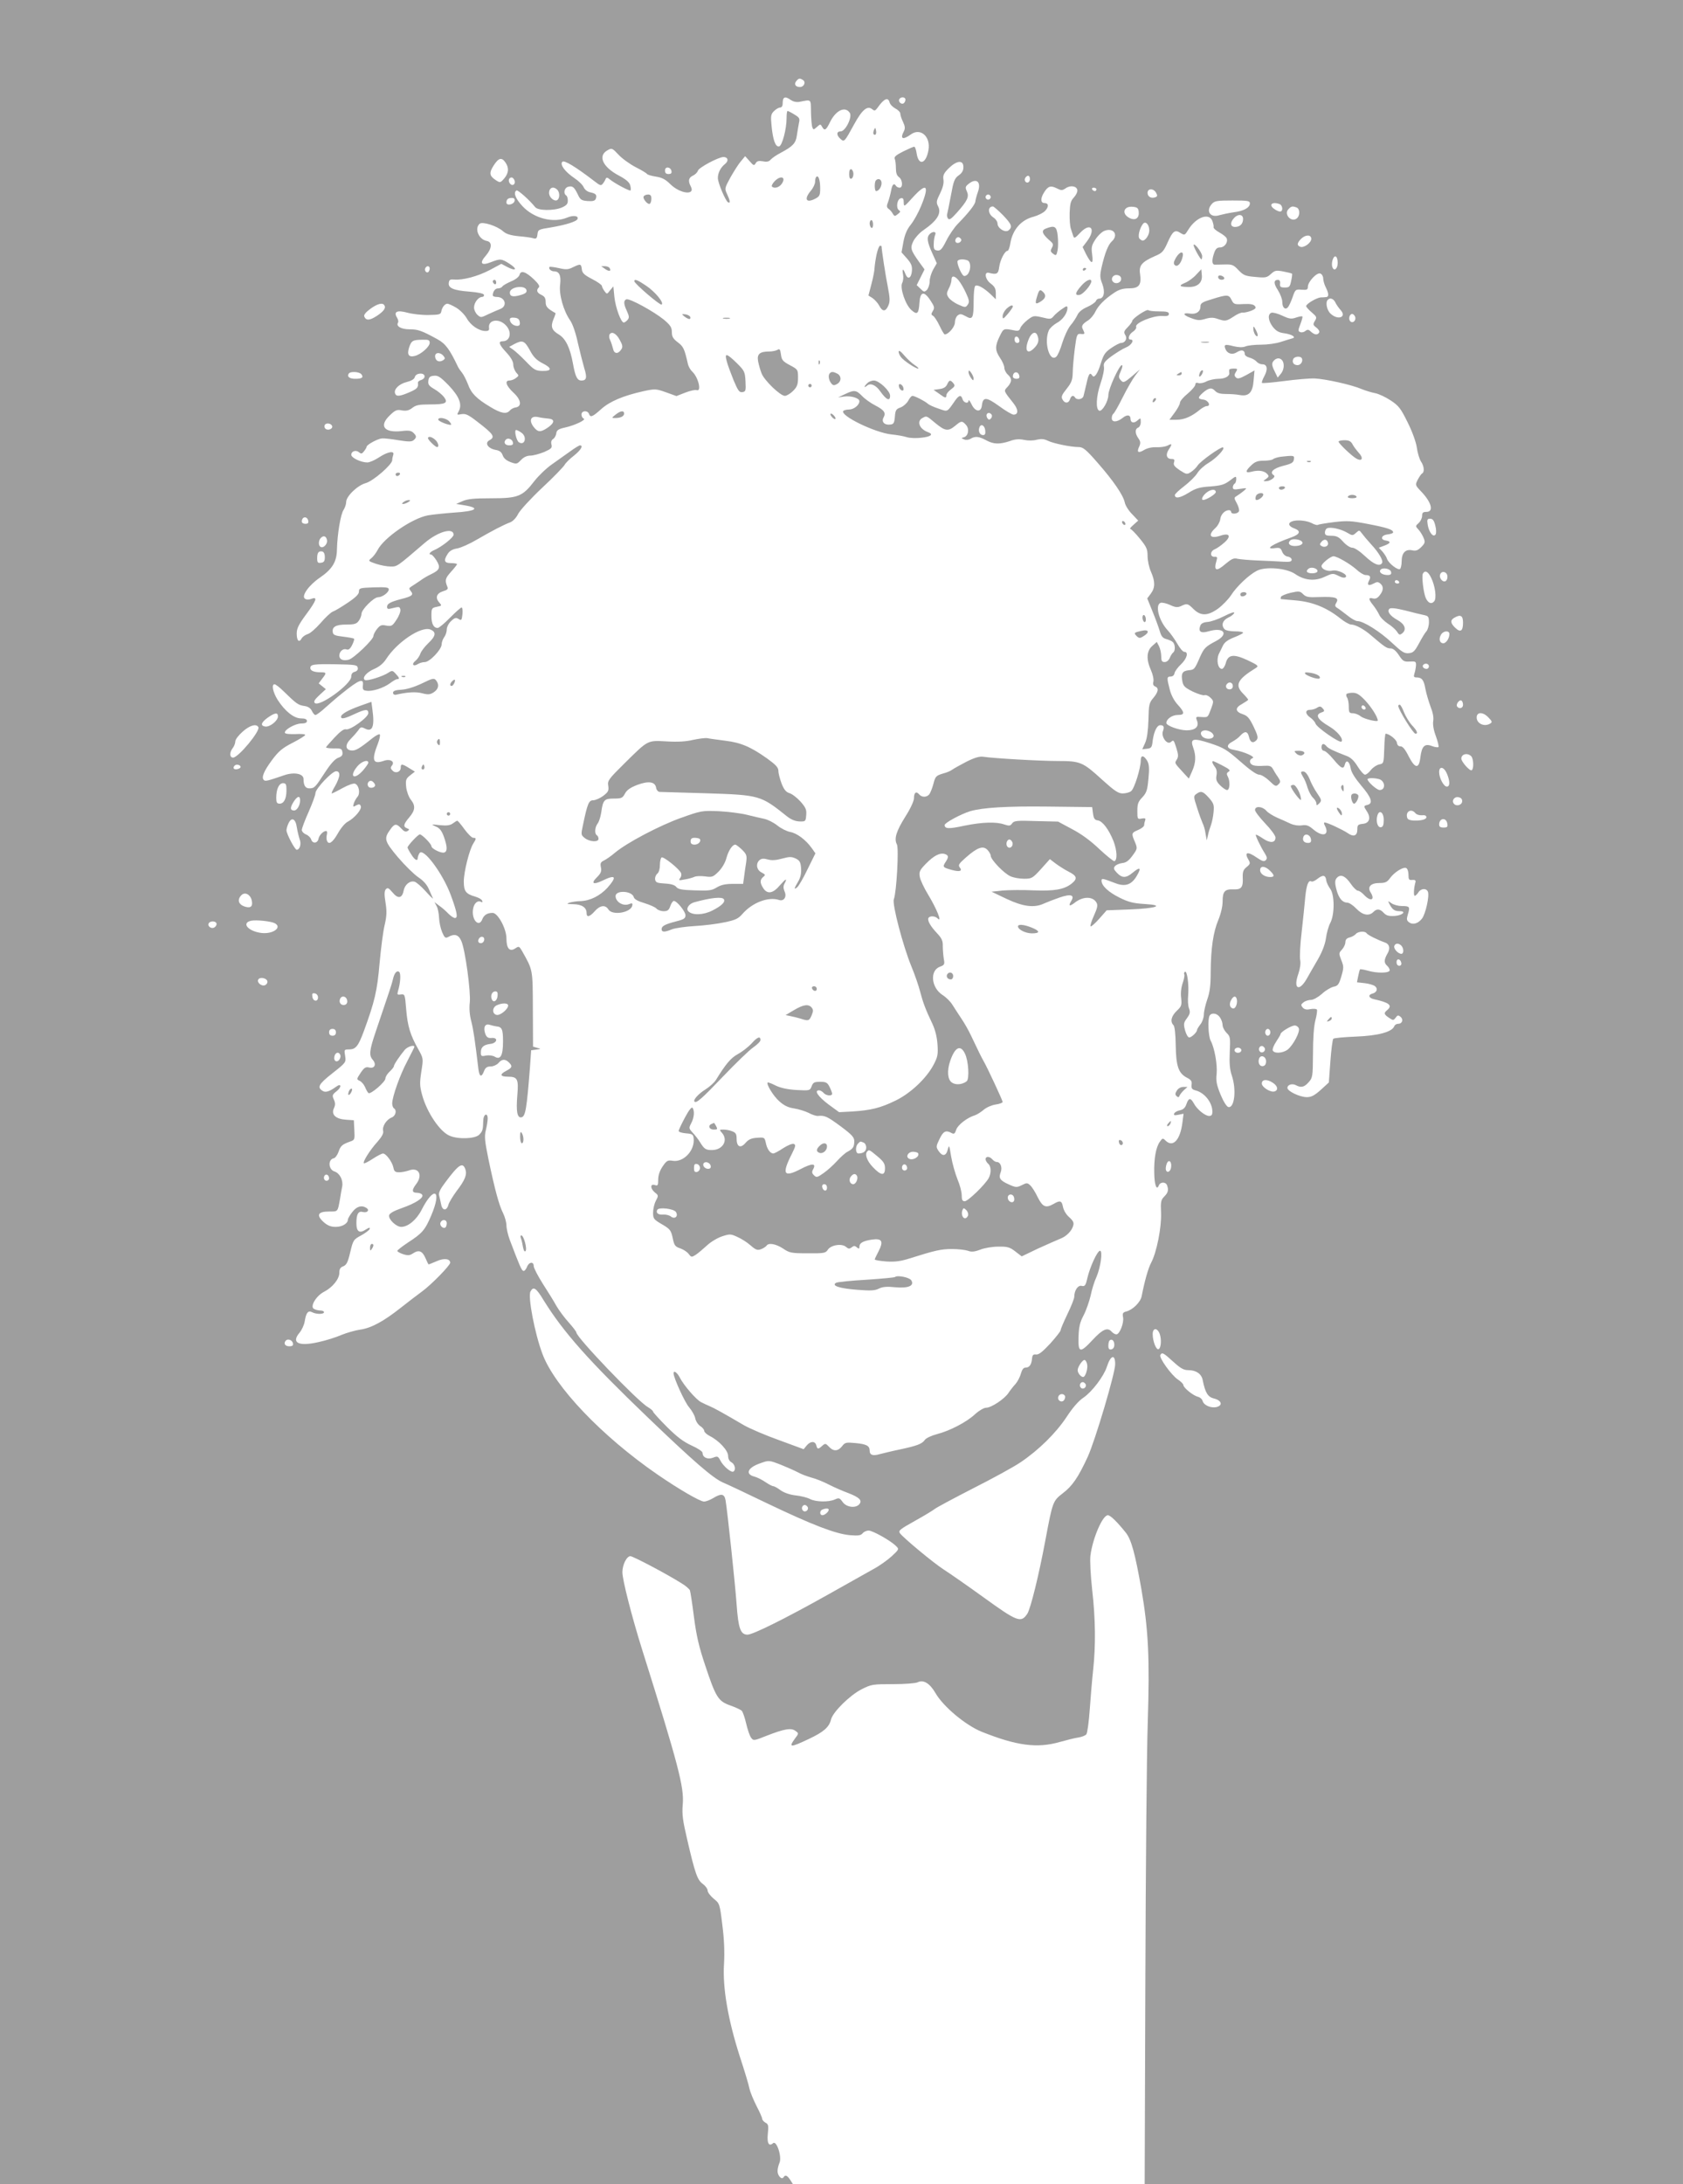 <?xml version="1.0" standalone="no"?>
<!DOCTYPE svg PUBLIC "-//W3C//DTD SVG 20010904//EN"
 "http://www.w3.org/TR/2001/REC-SVG-20010904/DTD/svg10.dtd">
<svg version="1.0" xmlns="http://www.w3.org/2000/svg"
 width="987pt" height="1280pt" viewBox="0 0 987 1280"
 preserveAspectRatio="xMidYMid meet">
<g transform="translate(0,1280) scale(0.1,-0.1)"
fill="#9e9e9e" stroke="none">
<path d="M0 6400 l0 -6400 2325 0 2325 0 -16 25 c-18 27 -29 31 -39 15 -10
-17 -35 9 -35 36 0 13 5 34 11 48 16 34 -16 133 -37 116 -25 -22 -37 0 -31 56
5 46 3 56 -14 64 -10 6 -19 16 -19 22 0 7 -15 41 -34 77 -18 36 -37 82 -41
101 -3 19 -29 105 -57 190 -68 212 -101 400 -92 540 4 70 1 146 -10 230 -15
124 -16 125 -51 153 -19 16 -35 37 -35 47 0 10 -13 28 -28 39 -32 22 -46 62
-92 261 -26 111 -31 147 -26 205 9 100 -26 234 -239 910 -61 195 -115 407
-115 451 0 43 25 94 47 94 15 0 213 -104 300 -159 24 -14 45 -33 49 -41 3 -8
14 -79 24 -158 14 -109 30 -176 65 -280 63 -190 77 -212 148 -237 31 -11 61
-25 67 -31 6 -6 18 -40 26 -75 8 -35 21 -73 29 -83 14 -19 17 -18 92 12 103
40 143 47 168 28 20 -14 20 -15 -3 -45 -39 -54 -28 -54 82 -2 87 41 119 69
130 115 11 43 110 141 179 176 57 29 66 30 184 30 70 0 133 5 145 11 33 17 71
-6 104 -63 45 -79 177 -189 271 -227 205 -82 325 -98 458 -60 39 11 87 23 107
26 21 3 42 11 49 19 6 8 15 74 20 147 5 72 14 177 20 232 15 140 14 295 -6
469 -9 83 -14 172 -10 200 13 101 71 236 102 236 15 0 54 -38 106 -103 32 -41
54 -122 91 -332 41 -238 49 -403 37 -780 -6 -181 -12 -864 -14 -1517 l-4
-1188 1579 0 1578 0 0 6400 0 6400 -4935 0 -4935 0 0 -6400z m4709 5931 c19
-12 6 -41 -18 -41 -26 0 -36 17 -21 35 14 17 20 18 39 6z m-71 -117 c14 -10
34 -14 50 -11 72 14 67 19 68 -60 1 -39 4 -79 8 -89 6 -16 8 -15 27 2 19 17
21 18 30 1 15 -26 23 -21 47 28 34 69 89 95 116 53 15 -25 -26 -108 -54 -108
-25 0 -26 -22 -1 -44 22 -20 23 -19 81 87 46 84 77 110 105 87 13 -11 18 -10
31 8 38 54 62 65 71 32 3 -12 18 -27 34 -36 16 -8 29 -22 29 -30 0 -9 7 -31
16 -49 12 -25 13 -38 5 -54 -24 -45 -7 -53 39 -20 57 43 119 -10 105 -91 -14
-80 -57 -94 -69 -21 -3 23 -10 41 -14 41 -4 1 -33 -12 -64 -27 -42 -21 -55
-32 -51 -43 4 -8 7 -33 7 -55 0 -27 5 -44 18 -53 22 -16 24 -62 4 -62 -8 0
-18 5 -21 10 -12 20 -23 9 -29 -27 -4 -21 -12 -51 -18 -67 -9 -23 -9 -31 3
-40 9 -6 20 -19 25 -29 9 -15 12 -16 29 -2 16 12 17 16 7 23 -19 13 -11 66 11
70 13 3 17 -3 17 -25 1 -27 2 -26 53 30 82 90 99 72 49 -50 -16 -39 -43 -88
-61 -110 -22 -27 -35 -58 -43 -101 l-11 -61 32 -36 c26 -30 31 -44 29 -73 -4
-43 -24 -53 -38 -18 -13 35 -21 33 -14 -3 3 -16 1 -38 -5 -49 -15 -28 19 -130
55 -160 33 -29 42 -21 46 43 4 66 27 72 64 15 24 -36 26 -44 15 -62 -11 -18
-11 -22 1 -29 8 -4 25 -31 38 -58 13 -28 27 -51 30 -51 22 0 60 44 60 70 0 15
7 34 16 41 14 11 21 10 47 -4 41 -24 47 -13 47 90 0 45 4 85 10 88 13 8 48
-11 88 -48 l32 -31 0 35 c0 28 -7 40 -31 58 -32 24 -39 70 -9 62 45 -12 55 -7
60 35 6 42 33 94 49 94 5 0 12 19 16 43 13 81 64 139 137 157 25 7 56 22 68
35 22 24 20 45 -5 45 -22 0 -24 26 -4 59 24 40 40 46 77 27 26 -13 31 -13 51
0 27 20 65 14 69 -9 2 -11 -7 -30 -20 -44 -19 -20 -23 -37 -25 -91 -1 -37 2
-78 7 -92 4 -14 11 -33 14 -43 5 -16 10 -14 40 18 62 66 96 23 40 -50 l-25
-33 20 -41 c32 -61 44 -63 36 -3 -6 44 -3 55 20 90 15 23 39 45 54 50 53 19
82 -26 41 -63 -21 -19 -41 -69 -60 -153 -10 -46 -10 -60 5 -97 17 -47 9 -85
-19 -85 -8 0 -16 -6 -19 -14 -3 -8 -26 -24 -51 -35 -30 -13 -50 -30 -58 -48
-7 -15 -25 -43 -40 -60 -15 -18 -36 -64 -48 -102 -11 -38 -27 -75 -36 -82 -40
-33 -73 88 -43 155 6 13 27 32 46 43 35 18 63 58 63 88 0 14 -5 13 -32 -6 -18
-12 -40 -31 -49 -42 -15 -18 -20 -19 -67 -7 -49 11 -52 11 -86 -15 -19 -15
-38 -36 -42 -47 -5 -15 -12 -19 -32 -15 -67 13 -66 14 -89 -33 -29 -59 -28
-83 2 -128 14 -20 25 -46 25 -58 0 -11 9 -29 20 -39 26 -23 25 -43 -1 -72 -24
-25 -25 -21 35 -97 29 -37 29 -66 0 -66 -9 0 -48 23 -86 51 -75 54 -94 54
-100 1 -5 -40 -39 -36 -60 8 -9 19 -17 29 -18 23 0 -21 -28 -15 -35 7 -8 27
-20 25 -42 -5 -51 -73 -43 -69 -98 -50 -28 9 -57 22 -65 30 -19 16 -76 45 -89
45 -6 0 -17 -13 -25 -29 -9 -16 -29 -33 -45 -39 -26 -9 -30 -16 -33 -54 -3
-36 -7 -44 -26 -46 -34 -5 -54 15 -41 40 16 29 5 44 -48 72 -26 13 -61 38 -77
55 -35 36 -47 37 -101 11 l-40 -19 35 5 c40 6 90 -9 90 -27 0 -23 -33 -49 -61
-49 -15 0 -30 -4 -34 -9 -17 -28 187 -127 283 -137 31 -3 72 -10 90 -16 19 -6
58 -7 88 -3 54 6 70 20 37 32 -51 18 -69 64 -34 83 26 14 23 15 77 -30 57 -47
75 -49 116 -15 36 30 40 30 63 5 21 -23 14 -66 -13 -73 -16 -4 -16 -5 2 -12
11 -5 26 -3 37 3 27 17 49 15 92 -8 44 -24 78 -25 139 -5 32 12 56 13 84 7 23
-5 54 -5 74 1 26 6 43 5 65 -6 33 -16 135 -37 181 -37 25 0 43 -14 110 -91 94
-107 151 -191 160 -233 3 -17 22 -48 43 -69 l36 -38 -28 -25 c-15 -13 -24 -24
-18 -24 5 0 30 -25 55 -56 40 -49 46 -62 46 -104 0 -26 9 -67 20 -91 25 -57
25 -93 -1 -128 l-21 -28 30 -74 c17 -41 36 -93 43 -116 9 -32 18 -43 38 -48
14 -4 32 -11 38 -17 16 -13 17 -54 2 -63 -5 -4 -14 -18 -19 -31 -6 -14 -18
-24 -30 -24 -16 0 -20 7 -20 34 0 18 -6 45 -13 59 l-13 25 -27 -24 c-33 -29
-36 -79 -7 -142 11 -25 17 -54 14 -67 -4 -15 0 -24 10 -28 23 -9 20 -31 -10
-67 -25 -29 -27 -40 -29 -128 -2 -64 -8 -110 -19 -135 l-17 -38 28 3 c25 3 29
8 33 48 7 52 25 90 44 90 21 0 25 -10 16 -35 -12 -32 24 -82 46 -64 17 14 17
15 34 -39 11 -35 11 -48 1 -64 -13 -21 -16 -17 44 -82 l27 -29 19 43 c22 49
24 90 7 137 -20 55 -3 60 99 27 79 -26 97 -37 176 -106 55 -49 96 -78 111 -78
13 0 39 -16 60 -36 34 -33 39 -35 53 -21 14 14 14 18 -3 44 -11 15 -24 37 -30
48 -9 16 -20 19 -52 17 -23 -2 -50 -1 -62 3 -24 8 -27 33 -4 42 19 7 -51 38
-108 48 -45 7 -50 28 -10 49 15 8 36 23 46 35 27 29 43 26 51 -9 7 -32 25 -39
45 -16 9 12 6 27 -18 77 -25 51 -36 64 -63 73 -46 15 -48 38 -4 61 19 11 35
22 35 24 0 3 -14 20 -31 37 -49 50 -32 83 77 150 17 11 11 16 -50 45 -82 38
-115 34 -128 -19 -5 -17 -15 -32 -22 -32 -24 0 -34 53 -18 88 5 9 15 30 23 47
10 21 29 35 67 50 28 11 52 23 52 27 0 5 -22 8 -48 8 -26 0 -53 5 -60 12 -22
22 -13 52 20 68 18 8 34 21 36 28 2 8 -22 0 -59 -19 -35 -18 -79 -33 -98 -34
-24 -2 -37 -9 -42 -22 -13 -35 3 -46 48 -33 90 27 123 -15 44 -57 -61 -32 -70
-41 -93 -92 -32 -74 -34 -76 -67 -79 -37 -4 -46 -19 -37 -65 5 -28 15 -37 61
-60 30 -14 61 -24 69 -21 8 3 24 -4 35 -15 19 -19 19 -22 4 -63 -21 -55 -18
-52 -58 -50 -33 3 -34 1 -25 -22 13 -35 -10 -56 -61 -56 -44 0 -119 27 -119
43 0 23 34 47 67 47 42 0 42 14 0 60 -20 21 -38 55 -46 85 -19 72 -19 80 4 80
12 0 21 8 23 20 2 11 19 34 38 52 35 33 46 73 19 73 -8 0 -26 21 -41 48 -15
26 -40 61 -55 77 -52 55 -77 149 -43 162 8 3 33 -2 55 -12 32 -15 44 -16 65
-7 35 17 40 16 74 -18 42 -41 83 -40 143 3 26 19 60 54 76 78 33 52 105 120
152 144 50 26 172 16 223 -18 56 -39 117 -45 175 -17 46 21 49 21 81 5 21 -11
36 -13 42 -7 15 15 -48 45 -78 38 -28 -7 -64 8 -64 27 0 14 53 57 70 57 21 0
95 -43 133 -76 20 -19 45 -34 55 -34 27 0 33 -10 21 -32 -14 -27 -4 -34 26
-18 20 11 27 11 40 0 20 -17 19 -40 -4 -69 -13 -17 -25 -22 -40 -18 -27 7 -27
-4 2 -40 12 -15 28 -40 35 -55 6 -15 29 -38 50 -52 21 -13 45 -34 54 -47 13
-21 17 -22 32 -10 26 22 15 53 -28 77 -45 25 -63 51 -48 66 7 7 37 4 94 -10
45 -12 95 -24 111 -27 23 -5 27 -10 27 -42 0 -20 -7 -44 -15 -53 -8 -8 -27
-40 -43 -70 -25 -46 -34 -56 -60 -58 -26 -3 -41 7 -99 61 -69 65 -167 127
-202 127 -11 0 -37 15 -59 33 -22 17 -48 37 -58 43 -16 10 -17 15 -7 32 17 29
-5 36 -99 33 -65 -3 -79 0 -96 17 -18 18 -24 19 -73 8 -29 -7 -55 -18 -57 -24
-2 -7 -2 -12 0 -13 2 0 42 -4 90 -8 97 -9 179 -42 259 -106 24 -19 52 -35 62
-35 25 0 76 -27 118 -64 81 -69 92 -76 114 -76 15 0 31 -13 49 -40 23 -35 30
-39 63 -37 35 2 38 0 37 -23 -1 -14 -5 -35 -9 -47 -6 -18 -3 -23 11 -23 33 0
44 -15 53 -66 5 -27 19 -74 30 -104 14 -35 20 -66 16 -86 -3 -20 2 -53 16 -89
11 -31 18 -59 15 -63 -4 -3 -21 -1 -39 6 -42 16 -59 -1 -67 -65 -8 -71 -31
-69 -69 5 -21 42 -36 59 -48 58 -12 0 -19 7 -21 22 -3 18 -45 52 -66 52 -3 0
-7 -39 -8 -87 -3 -86 -3 -88 -30 -93 -14 -3 -36 -17 -48 -32 -12 -16 -27 -28
-35 -28 -7 0 -27 22 -43 48 -20 33 -41 53 -63 61 -76 29 -110 45 -120 58 -16
19 -29 16 -29 -7 0 -11 6 -20 14 -20 8 0 33 -22 56 -50 46 -55 59 -61 67 -30
8 31 27 18 34 -22 3 -23 25 -58 62 -102 60 -70 71 -104 37 -113 -24 -6 -24 -7
-4 -38 25 -38 15 -69 -23 -73 -29 -3 -33 -7 -33 -33 0 -38 -22 -46 -57 -21
-30 20 -119 62 -135 62 -5 0 -4 -9 2 -19 29 -56 -13 -69 -69 -21 -27 23 -40
27 -67 23 -20 -3 -46 1 -66 10 -18 9 -53 24 -78 35 -25 11 -54 29 -64 41 -23
26 -66 29 -66 4 0 -9 27 -44 60 -79 33 -34 60 -71 60 -82 0 -32 -30 -35 -72
-7 -22 15 -41 25 -43 23 -4 -4 28 -71 53 -110 13 -21 14 -30 5 -39 -10 -10
-21 -6 -51 14 -57 40 -78 34 -49 -14 10 -18 9 -23 -12 -40 -20 -16 -24 -28
-23 -62 3 -57 -8 -71 -54 -69 -51 2 -64 -12 -64 -70 0 -30 -10 -72 -25 -109
-30 -71 -44 -167 -45 -307 0 -76 -5 -117 -20 -159 -11 -32 -20 -71 -20 -89 0
-17 -9 -43 -20 -57 -11 -14 -20 -29 -20 -33 0 -13 -32 -44 -46 -44 -7 0 -18
19 -24 41 -10 38 -9 45 11 72 18 25 20 35 12 57 -6 15 -8 50 -5 78 5 62 -6
145 -19 137 -5 -4 -7 -10 -4 -15 3 -5 -1 -28 -9 -51 -9 -25 -13 -60 -9 -88 4
-42 2 -49 -26 -75 -32 -31 -40 -63 -19 -84 7 -7 12 -52 13 -119 2 -122 16
-163 66 -189 24 -12 30 -21 27 -41 -2 -22 2 -28 26 -34 51 -14 96 -71 96 -124
0 -18 -5 -25 -19 -25 -24 0 -72 39 -90 74 -19 34 -30 33 -43 -4 -7 -22 -19
-33 -39 -37 -15 -3 -30 -11 -33 -19 -4 -10 2 -12 25 -7 l30 6 -7 -54 c-13
-101 -56 -146 -99 -103 -15 15 -18 15 -33 -7 -23 -32 -35 -98 -33 -183 1 -70
14 -106 27 -73 8 21 40 22 48 1 10 -27 7 -43 -16 -66 -20 -20 -22 -31 -19 -98
3 -84 -26 -230 -58 -290 -17 -31 -38 -106 -56 -197 -7 -35 -52 -79 -90 -89
-20 -5 -23 -11 -19 -33 7 -33 -20 -101 -39 -101 -8 0 -20 7 -27 15 -24 28 -53
16 -110 -45 -76 -82 -88 -80 -85 15 2 59 8 86 30 127 15 29 33 81 41 115 7 35
22 84 34 109 25 58 38 154 21 154 -15 0 -58 -92 -74 -159 -10 -45 -15 -51 -33
-47 -22 6 -44 -26 -44 -64 0 -10 -18 -56 -40 -101 -22 -46 -40 -88 -40 -95 0
-6 -28 -41 -61 -78 -45 -48 -67 -66 -83 -64 -17 2 -22 -3 -24 -27 -4 -35 -16
-50 -39 -50 -11 0 -20 -13 -26 -35 -5 -19 -19 -46 -31 -60 -13 -14 -31 -37
-41 -52 -22 -35 -101 -88 -132 -88 -13 0 -42 -17 -66 -39 -50 -46 -146 -96
-223 -116 -31 -8 -63 -23 -70 -33 -16 -24 -46 -35 -149 -57 -44 -9 -96 -22
-116 -27 -41 -12 -59 -5 -59 21 0 28 -19 38 -84 44 -54 5 -61 4 -78 -19 -24
-30 -51 -31 -77 -2 -19 20 -22 20 -39 5 -24 -22 -29 -21 -35 3 -7 26 -34 25
-56 -1 l-18 -22 -144 53 c-79 28 -172 68 -207 88 -119 70 -177 102 -202 112
-14 6 -36 16 -49 23 -28 14 -102 99 -125 145 -15 29 -36 43 -36 24 0 -26 66
-171 91 -199 16 -19 33 -48 36 -64 3 -17 16 -37 29 -46 13 -8 24 -21 24 -29 0
-7 15 -21 33 -30 54 -27 107 -85 107 -116 0 -17 7 -31 20 -38 20 -11 27 -44
11 -54 -13 -8 -59 31 -76 64 -14 26 -17 28 -44 17 -32 -12 -61 2 -61 29 0 8
-29 27 -65 43 -48 22 -86 51 -145 110 -44 44 -80 84 -80 88 0 5 -14 17 -31 27
-63 37 -419 409 -419 437 0 5 -20 31 -43 57 -24 26 -57 70 -73 97 -15 28 -52
87 -81 132 -29 46 -53 92 -53 103 0 29 -29 25 -40 -6 -6 -14 -15 -24 -21 -22
-11 4 -21 28 -80 183 -10 28 -19 65 -19 83 0 18 -9 51 -20 73 -23 45 -48 136
-86 318 -21 104 -24 131 -15 167 6 24 11 55 11 69 0 37 -25 26 -26 -11 -1 -55
-4 -64 -24 -84 -24 -24 -122 -28 -173 -6 -57 23 -135 139 -162 241 -14 51 -14
71 -4 136 12 76 12 76 -18 130 -47 83 -63 136 -71 234 -7 87 -8 90 -31 87 -21
-3 -23 -1 -17 20 15 50 18 105 6 113 -14 9 -28 -9 -36 -45 -5 -24 -22 -74
-100 -304 -38 -112 -41 -141 -18 -167 23 -26 11 -53 -21 -45 -20 5 -29 0 -50
-31 -24 -37 -25 -38 -6 -47 11 -5 25 -21 32 -37 6 -16 16 -32 20 -35 14 -8 99
66 99 85 0 10 11 28 25 41 14 13 25 27 25 32 0 10 35 61 64 96 17 19 56 31 56
17 0 -3 -19 -40 -41 -83 -42 -78 -89 -209 -89 -249 0 -12 5 -25 10 -28 19 -12
10 -45 -13 -54 -31 -12 -57 -53 -50 -79 3 -14 -7 -33 -34 -64 -43 -47 -87
-117 -79 -125 3 -3 26 9 52 26 26 17 53 31 60 31 18 0 54 -49 61 -82 4 -23 11
-28 34 -28 15 0 40 5 55 10 59 23 86 -26 44 -80 -26 -34 -25 -50 4 -50 14 0
28 -5 32 -12 11 -17 -39 -50 -120 -78 -46 -16 -72 -31 -74 -42 -5 -24 42 -68
71 -68 40 0 90 42 119 99 74 145 121 118 57 -32 -36 -85 -53 -105 -137 -159
-34 -23 -62 -44 -62 -49 0 -4 16 -13 34 -19 29 -9 39 -8 60 6 33 21 53 13 72
-31 8 -19 16 -35 18 -35 2 0 23 9 47 19 42 19 79 15 79 -9 0 -16 -110 -128
-163 -167 -29 -21 -86 -65 -128 -98 -100 -79 -172 -118 -236 -127 -28 -4 -78
-18 -110 -31 -32 -14 -92 -33 -134 -42 -117 -27 -163 -5 -113 54 14 17 28 47
31 68 8 50 20 65 43 53 24 -13 70 -13 70 0 0 6 -10 10 -22 10 -13 0 -30 5 -38
10 -23 14 15 77 61 100 50 26 89 75 89 111 0 22 6 32 23 38 19 8 27 23 41 83
17 71 19 74 64 98 25 14 48 31 50 38 3 10 -3 9 -22 -3 -38 -25 -56 -14 -56 37
0 54 12 73 39 65 25 -6 40 11 20 24 -28 18 -58 9 -83 -24 -15 -19 -26 -39 -26
-45 0 -22 -33 -42 -71 -42 -28 0 -47 7 -71 28 -45 41 -34 62 31 62 55 0 51 -4
66 80 3 19 8 50 12 68 6 37 -15 77 -46 87 -35 11 -39 70 -4 77 9 2 21 18 28
37 12 36 21 44 68 61 27 9 28 12 25 67 l-3 58 -46 3 c-60 4 -88 30 -71 67 9
19 9 31 0 51 -11 24 -10 29 17 50 30 24 27 48 -3 26 -40 -29 -63 -36 -80 -25
-34 21 -23 40 57 103 80 63 81 64 75 102 -6 37 -6 38 23 38 39 0 54 19 86 105
65 177 79 238 93 400 8 88 21 189 30 225 12 52 13 79 5 130 -8 48 -7 67 1 78
11 12 17 9 40 -18 32 -39 56 -35 65 10 7 36 36 60 64 53 11 -3 40 -28 66 -57
25 -28 44 -46 42 -41 -3 6 -13 29 -23 52 -12 29 -33 52 -63 72 -25 17 -79 70
-120 118 -79 94 -83 109 -44 162 24 35 36 36 63 7 16 -18 27 -23 38 -16 12 8
12 10 -3 16 -24 9 -21 24 13 64 35 41 38 68 9 104 -12 15 -24 48 -27 73 -4 42
-2 49 23 69 l28 22 -34 21 c-42 26 -49 26 -49 2 0 -25 -30 -36 -48 -17 -12 12
-13 18 -4 29 20 24 -10 42 -48 28 -64 -22 -72 4 -34 101 10 26 15 50 11 54 -3
4 -23 -6 -43 -22 -77 -62 -100 -75 -124 -72 -36 4 -37 35 -3 68 15 15 35 38
44 50 13 20 18 21 38 11 45 -24 59 10 45 111 l-6 45 -65 -23 c-70 -25 -113
-49 -113 -64 0 -16 21 -12 78 15 65 30 82 31 82 6 0 -25 -108 -103 -132 -95
-11 3 -32 -12 -65 -47 -26 -28 -49 -54 -51 -58 -1 -4 19 -7 45 -7 43 1 48 -2
51 -22 3 -17 -3 -25 -25 -33 -19 -7 -45 -36 -78 -87 -56 -86 -61 -92 -91 -92
-23 0 -34 17 -34 55 0 31 -55 42 -113 22 -100 -34 -111 -37 -120 -28 -15 15 0
52 49 118 38 51 61 70 120 100 41 21 74 42 74 46 0 5 -26 7 -57 5 -33 -1 -60
1 -62 7 -7 17 60 55 95 55 24 0 34 5 34 15 0 10 -11 15 -35 15 -41 0 -94 42
-137 109 -28 45 -37 91 -18 91 6 0 30 -18 53 -41 77 -75 85 -80 120 -86 24 -3
38 -13 46 -29 6 -13 15 -24 21 -24 6 0 32 19 58 43 26 23 69 61 96 82 104 84
130 93 124 48 -2 -23 1 -29 22 -31 34 -5 99 16 137 44 17 13 36 24 42 24 16 0
14 8 -9 32 -17 19 -21 20 -42 6 -33 -22 -126 -51 -138 -43 -19 12 10 46 55 65
28 12 53 32 69 57 64 100 205 194 259 174 37 -14 34 -38 -12 -81 -21 -20 -42
-48 -46 -61 -4 -13 -17 -32 -28 -41 -26 -20 -14 -37 13 -20 11 7 29 12 41 12
29 0 99 74 99 104 0 12 7 31 15 42 8 10 15 31 15 45 0 14 11 36 25 49 21 20
29 22 44 13 17 -11 19 -8 23 28 2 21 0 39 -5 39 -5 0 -35 -27 -68 -60 -32 -33
-65 -60 -72 -60 -24 0 -37 24 -37 71 0 44 2 47 32 53 30 6 30 7 14 25 -25 28
-16 54 22 66 24 7 31 13 26 25 -16 39 -14 50 20 88 20 22 36 42 36 46 0 3 -16
6 -35 6 -40 0 -45 15 -19 55 11 17 29 27 55 31 22 4 74 27 116 52 88 51 155
86 195 101 16 6 36 27 47 50 11 21 74 90 140 152 66 61 124 122 131 133 6 12
31 37 56 56 40 32 57 60 35 60 -5 0 -31 -16 -57 -35 -27 -19 -75 -53 -107 -76
-32 -22 -78 -66 -103 -98 -70 -91 -96 -101 -253 -101 -101 0 -140 -4 -169 -17
l-37 -16 48 -8 c98 -16 70 -35 -62 -43 -53 -4 -121 -11 -151 -16 -93 -17 -260
-132 -296 -204 -9 -17 -25 -38 -36 -47 -20 -16 -19 -17 27 -33 27 -9 65 -16
86 -16 39 0 36 -2 198 137 79 68 171 94 171 49 0 -15 -67 -69 -112 -89 -27
-11 -38 -27 -19 -27 5 0 19 -16 31 -35 25 -41 19 -56 -34 -81 -17 -8 -45 -24
-62 -37 -18 -12 -40 -27 -50 -33 -16 -10 -17 -13 -5 -28 18 -22 8 -30 -54 -46
-66 -17 -85 -28 -85 -46 0 -13 6 -15 27 -9 45 11 47 11 51 -8 2 -10 -8 -37
-23 -59 -24 -37 -29 -39 -60 -34 -28 6 -36 2 -54 -20 -12 -15 -21 -33 -21 -41
0 -21 -115 -131 -145 -139 -33 -8 -55 1 -55 24 0 25 23 44 43 36 11 -4 21 4
32 26 9 18 14 34 11 37 -3 3 -31 8 -63 12 -45 5 -59 10 -61 24 -7 33 17 47 79
47 48 0 60 4 73 22 9 12 16 31 16 41 0 25 72 97 97 97 25 0 63 28 63 46 0 12
-16 14 -87 12 -82 -3 -88 -4 -88 -25 0 -15 -19 -34 -67 -66 -37 -25 -76 -48
-86 -51 -11 -4 -43 -33 -71 -66 -29 -33 -63 -63 -77 -66 -13 -4 -29 -15 -35
-25 -15 -28 -29 -14 -29 29 0 29 12 53 55 111 61 82 69 106 32 92 -14 -6 -30
-6 -38 0 -24 15 21 79 87 124 73 50 99 93 100 165 2 90 22 209 39 232 8 13 15
33 15 46 0 34 67 98 115 111 44 12 155 109 155 134 0 9 3 22 6 31 10 27 -33
19 -83 -14 -24 -16 -55 -30 -69 -30 -37 0 -94 27 -94 45 0 21 27 30 45 15 13
-11 18 -10 30 6 8 10 15 22 15 26 0 12 67 48 91 49 13 1 57 -4 97 -11 57 -9
76 -9 87 0 19 16 19 25 -1 44 -12 12 -28 15 -67 10 -105 -12 -137 30 -70 93
31 30 41 34 70 28 25 -4 40 -1 60 14 21 17 40 21 102 21 95 0 111 8 85 43 -11
14 -36 35 -57 47 -31 18 -38 27 -35 48 2 21 9 28 32 30 24 3 38 -6 87 -56 62
-65 81 -112 59 -152 -12 -22 -11 -22 16 -17 24 4 40 -3 89 -41 101 -77 111
-93 75 -112 -29 -16 -9 -47 34 -56 26 -4 37 -13 44 -32 6 -18 22 -31 46 -40
35 -13 38 -12 61 12 16 17 35 26 55 26 17 0 53 10 81 21 42 19 48 24 43 44 -4
15 0 26 9 32 8 4 17 19 19 32 2 20 12 27 53 36 58 13 126 46 108 52 -7 3 -13
13 -13 24 0 23 35 26 44 4 8 -23 20 -19 72 28 52 46 129 78 249 105 67 14 72
14 131 -7 l61 -22 51 20 c29 11 58 18 67 15 31 -12 11 75 -26 109 -10 9 -22
30 -25 45 -20 88 -26 101 -59 126 -28 21 -35 34 -35 60 0 27 -8 40 -47 73 -59
48 -201 126 -220 119 -17 -7 -16 -28 4 -70 13 -29 14 -38 3 -51 -7 -8 -17 -15
-22 -15 -16 0 -48 86 -55 150 l-6 62 -19 -23 c-18 -24 -19 -24 -33 -5 -8 11
-15 25 -15 30 0 6 -26 25 -58 41 -46 24 -58 35 -60 58 -4 32 -8 32 -52 11 -28
-14 -40 -15 -83 -5 -27 6 -52 9 -54 7 -9 -9 8 -26 26 -26 31 0 42 -24 36 -77
-8 -57 19 -154 59 -211 15 -22 33 -75 45 -132 12 -52 29 -118 37 -146 18 -56
14 -74 -16 -74 -25 0 -36 22 -50 100 -17 93 -43 146 -83 170 -42 25 -49 46
-31 90 8 18 13 34 12 35 -48 27 -58 38 -58 65 0 23 -6 33 -25 42 -26 12 -32
27 -15 44 7 7 -3 22 -28 46 -48 46 -78 56 -85 28 -3 -12 -23 -28 -50 -39 -25
-11 -48 -24 -51 -30 -4 -6 -15 -11 -26 -11 -16 0 -30 -18 -30 -41 0 -5 10 -9
23 -9 50 0 65 -54 20 -71 -16 -6 -47 -20 -71 -31 -41 -20 -43 -20 -62 -3 -11
10 -20 29 -20 43 0 29 26 62 47 62 8 0 13 6 11 13 -3 7 -34 14 -84 18 -94 7
-127 21 -122 52 2 18 9 21 31 19 50 -5 140 19 210 56 l67 36 34 -18 c51 -27
64 -14 16 17 -49 32 -56 32 -110 11 -58 -23 -71 -7 -30 39 35 41 38 79 5 85
-48 9 -74 73 -42 101 18 14 102 -13 137 -44 18 -16 43 -24 90 -29 36 -3 75 -8
87 -12 18 -5 22 -1 25 23 3 27 6 29 77 40 89 15 153 35 158 50 7 19 -25 23
-61 8 -81 -34 -195 -5 -262 67 -41 44 -55 80 -35 92 8 5 78 -58 109 -97 16
-22 108 -23 157 -3 27 12 35 21 35 40 0 14 -4 28 -10 31 -17 11 -11 43 10 50
27 8 37 0 58 -43 15 -33 22 -37 58 -40 31 -2 43 1 48 13 8 23 1 31 -32 38 -17
3 -33 16 -39 30 -6 14 -31 38 -54 53 -56 38 -87 80 -71 96 11 11 76 -28 187
-113 36 -28 40 -29 52 -13 7 9 14 22 16 28 3 7 11 6 23 -5 28 -23 116 -70 122
-65 2 3 2 16 -2 30 -4 17 -24 35 -68 58 -94 50 -123 115 -66 147 26 15 28 14
65 -25 21 -23 66 -55 100 -73 34 -17 64 -35 67 -40 3 -5 27 -12 53 -16 35 -5
56 -16 85 -45 59 -57 148 -66 119 -12 -17 32 -13 51 13 63 13 6 26 19 29 29 5
18 121 80 150 80 26 0 32 -22 10 -40 -27 -21 -43 -53 -43 -83 0 -28 44 -132
59 -142 16 -9 13 9 -5 48 -15 32 -15 34 20 98 20 35 47 78 61 94 l25 30 26
-29 c23 -27 27 -28 36 -12 7 12 17 15 42 11 23 -5 36 -2 46 10 8 9 34 27 59
40 70 37 88 56 94 100 3 22 9 54 12 72 7 29 4 34 -26 52 -19 12 -37 21 -40 21
-4 0 -6 -19 -6 -42 0 -65 -26 -162 -44 -166 -21 -4 -36 37 -44 120 -6 59 -4
69 14 87 12 12 28 21 36 21 9 0 15 9 15 23 0 40 13 46 48 21z m672 2 c0 -8 -5
-18 -11 -22 -14 -8 -33 11 -25 25 10 16 36 13 36 -3z m-2346 -368 c22 -31 20
-62 -7 -94 -23 -26 -24 -26 -49 -10 -38 25 -41 42 -13 86 29 45 47 50 69 18z
m2686 -27 c0 -21 -8 -35 -28 -49 -24 -17 -30 -33 -45 -116 -10 -53 -20 -102
-22 -109 -3 -7 -1 -19 4 -27 8 -11 18 -5 53 34 62 70 73 93 58 125 -10 22 -9
28 10 43 47 38 76 12 55 -47 -8 -22 -14 -47 -15 -55 0 -17 -41 -69 -102 -131
-20 -20 -51 -65 -68 -99 -25 -50 -35 -61 -53 -58 -18 2 -22 9 -21 38 0 19 4
43 8 53 10 20 -13 24 -32 5 -18 -18 -15 -45 15 -111 l27 -60 -21 -36 c-11 -20
-21 -51 -21 -70 0 -19 -8 -41 -16 -50 -15 -14 -18 -13 -38 7 l-22 21 23 46 23
46 -29 40 c-53 74 -56 85 -37 125 10 20 36 49 58 64 84 58 110 101 86 144 -10
20 -8 30 13 72 16 33 23 59 20 80 -4 26 1 38 31 68 47 46 86 50 86 7z m-1712
-24 c2 -12 -3 -17 -17 -17 -15 0 -21 6 -21 21 0 25 33 22 38 -4z m2102 -47 c0
-11 -7 -20 -15 -20 -15 0 -21 21 -8 33 12 13 23 7 23 -13z m-3023 -6 c9 -23
-11 -38 -26 -20 -13 16 -7 36 10 36 5 0 12 -7 16 -16z m251 -56 c17 -17 15
-55 -3 -62 -18 -6 -45 19 -45 43 0 31 25 42 48 19z m3162 2 c0 -5 -4 -10 -9
-10 -6 0 -13 5 -16 10 -3 6 1 10 9 10 9 0 16 -4 16 -10z m350 -20 c9 -16 8
-22 -5 -26 -23 -9 -45 3 -45 26 0 27 36 27 50 0z m-970 -25 c0 -8 -7 -15 -15
-15 -8 0 -15 7 -15 15 0 8 7 15 15 15 8 0 15 -7 15 -15z m-2792 -22 c-4 -22
-48 -31 -48 -10 0 19 10 27 32 27 13 0 18 -6 16 -17z m4312 -15 c0 -25 -36
-45 -95 -52 -27 -4 -65 -12 -83 -17 -55 -18 -83 25 -44 67 16 17 32 19 120 19
90 0 102 -2 102 -17z m174 -4 c19 -7 22 -44 3 -44 -7 0 -23 7 -35 16 -34 24
-11 44 32 28z m-1623 -64 c52 -54 58 -70 34 -90 -20 -16 -65 12 -65 40 0 11
-11 27 -25 36 -32 21 -34 64 -2 64 5 0 31 -23 58 -50z m797 19 c4 -36 -18 -53
-51 -38 -52 24 -39 73 17 67 25 -2 32 -8 34 -29z m926 25 c20 -8 21 -48 1 -64
-32 -26 -78 25 -49 54 17 18 24 19 48 10z m-314 -67 c0 -29 -18 -47 -47 -47
-28 0 -31 25 -6 52 23 26 53 23 53 -5z m-180 -12 c5 -14 9 -31 7 -37 -1 -6 15
-20 35 -31 20 -11 39 -26 42 -34 9 -23 -13 -53 -38 -53 -18 0 -27 -8 -35 -31
-15 -42 -14 -69 2 -70 6 0 34 0 60 1 43 1 51 -2 80 -33 29 -30 39 -35 99 -40
60 -6 68 -4 91 17 23 21 30 23 73 15 26 -5 49 -11 51 -13 2 -1 0 -21 -5 -42
-7 -35 -11 -39 -37 -39 -25 0 -30 4 -28 23 2 13 -3 22 -12 22 -26 0 -27 -21
-1 -60 14 -22 26 -53 26 -69 0 -33 16 -49 32 -33 6 6 19 33 28 59 16 47 18 48
53 45 31 -2 37 0 37 17 0 30 53 86 73 78 10 -4 17 -17 17 -29 0 -13 7 -36 15
-52 18 -35 19 -56 3 -57 -7 -1 -22 -2 -33 -2 -24 -2 -85 -38 -85 -51 0 -5 15
-22 33 -37 29 -25 31 -29 18 -50 -12 -20 -11 -24 9 -39 13 -10 20 -22 16 -29
-10 -16 -26 -14 -48 5 -14 14 -20 14 -33 4 -8 -7 -22 -10 -30 -6 -13 5 -13 10
1 46 9 23 14 43 12 45 -3 3 -19 0 -37 -6 -28 -10 -40 -8 -81 11 -27 13 -56 20
-64 17 -23 -9 -19 -46 8 -82 19 -24 35 -34 67 -38 45 -6 73 -24 48 -30 -8 -2
-37 -11 -65 -20 -29 -10 -81 -17 -117 -17 -36 0 -78 -4 -92 -10 -18 -7 -40 -6
-71 1 -49 13 -58 10 -48 -15 11 -29 41 -38 68 -20 27 17 46 12 46 -11 0 -8 12
-17 28 -21 15 -4 33 -14 40 -22 7 -9 22 -17 35 -17 29 0 34 -29 11 -71 -10
-18 -16 -36 -13 -38 3 -3 61 2 130 11 68 9 149 16 179 15 64 -3 217 -37 275
-62 22 -9 57 -20 79 -24 21 -4 62 -23 92 -43 47 -31 59 -47 99 -128 28 -56 49
-115 54 -148 4 -30 15 -67 24 -81 19 -28 22 -62 7 -71 -6 -3 -17 -20 -26 -37
-15 -30 -15 -31 19 -67 63 -65 77 -121 32 -121 -20 0 -25 -5 -25 -23 0 -13 -9
-32 -20 -42 -20 -18 -20 -19 -1 -39 11 -12 24 -34 30 -49 10 -24 8 -31 -14
-53 -20 -20 -32 -24 -54 -19 -39 8 -61 -16 -61 -65 0 -21 -5 -42 -10 -45 -13
-8 -67 34 -76 60 -3 11 -16 30 -27 43 l-21 22 32 12 c38 14 41 25 10 30 -36 5
-28 32 10 36 17 2 32 7 32 12 0 16 -33 27 -147 49 -99 19 -123 20 -200 11 -47
-6 -90 -13 -94 -16 -5 -3 -22 2 -38 11 -31 15 -87 20 -115 9 -25 -10 -19 -29
15 -41 40 -15 33 -34 -17 -52 -115 -41 -163 -73 -94 -63 25 3 31 0 39 -21 6
-15 19 -27 33 -29 13 -2 23 -10 23 -18 0 -12 -11 -14 -50 -12 -27 2 -93 5
-145 7 -52 2 -107 7 -122 10 -22 6 -35 0 -70 -29 -56 -49 -72 -42 -53 21 5 16
3 21 -11 20 -28 -3 -29 31 -2 43 13 5 39 23 58 40 43 38 31 59 -24 40 -59 -19
-74 3 -30 44 15 13 28 37 30 52 3 29 27 54 51 54 7 0 13 -4 13 -10 0 -16 40
-12 46 4 3 8 -3 29 -13 47 -17 31 -17 32 1 43 10 6 28 19 40 29 21 18 20 18
-21 12 -35 -6 -43 -4 -43 9 0 8 5 18 10 21 6 3 10 15 10 27 0 19 -2 19 -37 -8
-32 -24 -51 -30 -115 -35 -64 -4 -86 -11 -129 -38 -49 -30 -79 -35 -79 -12 0
6 25 29 55 52 30 23 64 56 76 75 11 19 41 46 65 60 47 28 102 86 86 92 -13 4
-134 -82 -149 -107 -7 -11 -24 -28 -38 -37 -24 -16 -27 -15 -66 10 -31 21 -39
31 -34 46 5 16 2 20 -15 20 -28 0 -36 25 -16 55 22 33 20 38 -6 24 -13 -7 -42
-11 -66 -10 -26 1 -54 -5 -72 -16 -35 -21 -45 -14 -29 20 9 20 8 30 -5 48 -20
29 -21 55 -1 63 8 3 15 17 15 32 0 26 -1 26 -19 10 -21 -19 -41 -14 -41 9 0
24 -20 27 -46 6 -34 -27 -64 -27 -64 -2 0 11 4 22 9 26 6 3 30 46 55 96 25 50
58 107 73 127 l28 37 -44 -38 c-50 -42 -54 -43 -71 -22 -11 13 -10 22 3 50 9
20 12 35 6 35 -15 0 -79 -140 -79 -175 0 -36 -36 -98 -53 -92 -22 7 -19 83 7
159 14 40 23 84 20 98 -4 21 3 31 44 62 28 20 66 44 86 52 32 13 51 46 26 46
-19 0 -10 30 14 46 14 9 22 22 19 29 -8 22 99 66 151 63 31 -2 41 1 41 12 0
12 -13 15 -57 15 -31 0 -59 3 -63 7 -9 9 -95 -49 -95 -63 0 -5 -12 -22 -26
-36 -22 -22 -25 -30 -15 -46 14 -21 0 -47 -25 -47 -7 0 -33 -13 -56 -29 -37
-25 -46 -39 -62 -90 -19 -62 -39 -91 -51 -71 -13 20 -21 9 -33 -47 -7 -32 -16
-66 -18 -75 -6 -19 -39 -24 -49 -8 -10 16 -23 12 -30 -10 -8 -25 -31 -26 -44
-1 -9 15 -4 27 24 62 29 36 35 53 36 94 0 28 6 91 12 140 11 84 13 90 35 88
25 -3 26 0 13 26 -11 20 -5 31 30 53 14 9 33 31 42 50 18 37 54 74 111 112 28
19 52 26 87 26 59 0 74 20 65 84 -8 50 10 71 87 105 43 18 51 27 75 81 30 67
43 76 76 54 23 -14 25 -13 45 20 46 74 122 101 141 51z m-370 -56 c0 -26 -22
-59 -39 -59 -4 0 -12 5 -18 11 -12 12 0 61 20 87 15 19 37 -4 37 -39z m950
-49 c0 -23 -44 -55 -65 -46 -20 7 -19 22 5 46 26 26 60 26 60 0z m-2054 -1 c8
-14 -18 -31 -30 -19 -9 9 0 30 14 30 5 0 12 -5 16 -11z m2209 -139 c0 -35 -21
-53 -31 -26 -9 23 5 68 19 63 7 -2 12 -19 12 -37z m-2171 14 c20 -8 21 -53 3
-79 -8 -10 -19 -15 -26 -11 -15 10 -42 76 -35 87 6 10 35 12 58 3z m-3154 -48
c0 -8 -4 -17 -9 -21 -12 -7 -24 12 -16 25 9 15 25 12 25 -4z m4055 -61 c0 -22
-31 -33 -47 -17 -17 17 -1 44 24 40 15 -2 23 -10 23 -23z m-954 -7 c11 -13 31
-46 44 -75 20 -43 21 -54 10 -69 -12 -17 -15 -17 -55 1 -23 10 -49 29 -57 41
-13 20 -12 26 1 53 9 16 16 39 16 51 0 26 17 26 41 -2z m-2533 -60 c2 -12 -8
-20 -38 -28 -43 -12 -60 -7 -60 15 0 35 92 47 98 13z m4743 -70 c6 -13 20 -33
31 -45 38 -42 -16 -62 -59 -21 -22 20 -31 67 -16 81 13 14 33 7 44 -15z
m-5577 -17 c11 -16 -4 -36 -45 -63 -42 -27 -63 -28 -73 -2 -3 9 10 25 36 44
41 30 72 38 82 21z m421 -14 c22 -13 49 -40 62 -62 23 -42 72 -75 111 -75 17
0 22 5 20 18 -7 47 56 59 97 17 39 -38 29 -95 -17 -95 -28 0 -22 -19 22 -66
26 -28 40 -53 40 -70 0 -15 8 -36 17 -47 17 -18 17 -19 -2 -33 -10 -8 -27 -14
-37 -14 -30 0 -20 -31 23 -71 46 -42 51 -82 12 -87 -12 -2 -27 -10 -33 -18
-20 -23 -52 -17 -116 22 -80 48 -111 79 -130 133 -10 25 -25 55 -34 66 -9 11
-20 27 -24 35 -49 103 -73 136 -121 162 -93 51 -114 58 -163 58 -49 0 -81 18
-68 39 4 6 1 19 -6 30 -21 35 1 45 63 28 30 -8 85 -14 124 -13 61 1 70 3 73
21 5 25 21 45 36 45 6 0 29 -10 51 -23z m5272 -53 c8 -21 -13 -42 -28 -27 -13
13 -5 43 11 43 6 0 13 -7 17 -16z m-4899 -31 c3 -17 -2 -23 -15 -23 -22 0 -43
18 -43 38 0 9 9 12 28 10 19 -2 28 -9 30 -25z m587 -106 c16 -28 18 -41 9 -54
-19 -30 -43 -28 -49 4 -4 15 -11 38 -17 50 -6 11 -7 26 -3 33 12 20 40 6 60
-33z m2449 27 c11 -28 6 -47 -16 -71 -44 -47 -63 -17 -34 52 16 37 40 46 50
19z m-106 -27 c2 -10 -3 -17 -12 -17 -10 0 -16 9 -16 21 0 24 23 21 28 -4z
m-3458 -16 c0 -23 -51 -68 -87 -77 -36 -9 -47 7 -34 49 14 41 21 45 79 46 35
1 42 -2 42 -18z m587 -43 c21 -40 39 -58 73 -76 58 -29 59 -47 1 -46 -40 1
-49 6 -96 55 -29 30 -63 61 -76 70 l-23 16 29 16 c49 26 61 21 92 -35z m-506
-34 c10 -13 10 -17 -2 -25 -22 -14 -44 -6 -47 19 -4 27 28 31 49 6z m5033 -13
c10 -16 -5 -41 -24 -41 -23 0 -34 16 -26 35 6 16 42 20 50 6z m-106 -37 c2
-19 -4 -39 -16 -54 l-19 -23 -16 33 c-20 40 -21 52 -5 68 23 23 53 10 56 -24z
m-5409 -57 c15 -19 4 -27 -35 -27 -34 0 -50 12 -39 30 9 15 61 12 74 -3z
m3859 -10 c2 -12 -3 -17 -17 -17 -12 0 -21 6 -21 13 0 31 32 34 38 4z m-3488
-3 c0 -9 -9 -18 -20 -21 -11 -3 -20 -10 -19 -17 3 -27 -4 -35 -50 -55 -58 -25
-77 -26 -84 -7 -9 24 23 56 68 67 28 7 45 17 48 30 6 24 57 27 57 3z m3326
-225 c3 -6 1 -16 -5 -22 -9 -9 -14 -8 -21 3 -9 15 -4 30 10 30 5 0 12 -5 16
-11z m-2601 -22 c40 -3 39 -25 -4 -54 -42 -28 -57 -27 -83 7 -27 37 -15 64 26
56 17 -4 45 -8 61 -9z m-1267 -44 c5 -17 -26 -29 -40 -15 -6 6 -7 15 -3 22 9
14 37 9 43 -7z m3830 -26 c2 -19 -1 -27 -13 -27 -19 0 -30 24 -21 46 9 23 31
11 34 -19z m-2720 -13 c35 -24 20 -78 -15 -56 -15 10 -29 72 -16 72 4 0 19 -7
31 -16z m-50 -57 c3 -12 -3 -17 -22 -17 -25 0 -35 18 -19 34 12 12 38 2 41
-17z m4122 -291 c0 -12 -55 -46 -74 -46 -14 0 -4 23 17 41 26 22 57 25 57 5z
m-5322 -169 c2 -12 -3 -17 -17 -17 -12 0 -21 6 -21 13 0 31 32 34 38 4z m6609
-26 c6 -21 7 -45 2 -53 -13 -20 -38 11 -46 55 -5 32 -3 37 14 37 15 0 23 -10
30 -39z m-518 -42 c32 -19 34 -19 53 -2 19 17 20 17 34 -2 8 -11 32 -40 54
-64 46 -49 74 -97 65 -111 -14 -22 -49 -7 -99 40 -31 29 -62 50 -75 50 -13 0
-36 15 -54 35 -25 28 -38 35 -69 35 -31 0 -38 4 -38 19 0 11 6 22 13 25 20 9
80 -4 116 -25z m-5981 -46 c3 -22 -22 -48 -38 -38 -14 8 -13 38 2 53 16 16 32
10 36 -15z m5711 -2 c22 -14 3 -31 -35 -31 -32 0 -45 16 -27 33 9 10 45 8 62
-2z m159 -13 c4 -19 -20 -29 -38 -18 -11 7 -12 11 0 25 15 18 34 15 38 -7z
m-5883 -83 c0 -23 -5 -31 -22 -33 -19 -3 -23 1 -23 26 0 33 8 44 30 40 9 -2
15 -14 15 -33z m5820 -86 c-8 -12 -52 -12 -60 0 -3 6 2 14 12 20 20 11 57 -4
48 -20z m433 -1 c3 -13 -3 -18 -20 -18 -31 0 -52 15 -43 29 11 18 59 9 63 -11z
m235 -34 c24 -49 33 -120 18 -138 -16 -19 -35 -11 -49 18 -14 30 -26 132 -17
145 12 21 31 11 48 -25z m95 12 c2 -10 -1 -23 -7 -29 -16 -16 -44 14 -35 37 8
22 38 17 42 -8z m-283 -36 c3 -5 -1 -10 -9 -10 -9 0 -16 5 -16 10 0 6 4 10 9
10 6 0 13 -4 16 -10z m375 -239 c0 -50 -15 -60 -46 -30 -28 27 -30 44 -6 58
37 22 52 14 52 -28z m-80 -67 c0 -25 -19 -54 -36 -54 -20 0 -28 24 -14 49 13
25 50 28 50 5z m-6402 -197 c3 -12 -4 -20 -17 -24 -14 -3 -21 -13 -21 -28 0
-45 -188 -181 -214 -155 -8 8 -1 20 27 46 l38 35 -21 17 -21 17 20 27 c27 34
27 38 -8 38 -39 0 -61 9 -61 25 0 21 18 24 150 22 112 -2 125 -4 128 -20z
m6282 8 c0 -8 -6 -15 -14 -15 -17 0 -28 14 -19 24 12 12 33 6 33 -9z m-1150
-115 c0 -13 -7 -20 -20 -20 -19 0 -27 20 -13 33 13 14 33 6 33 -13z m1350
-111 c0 -20 -24 -26 -35 -9 -8 13 14 42 26 34 5 -3 9 -14 9 -25z m-6950 -68
c0 -25 -48 -63 -74 -59 -31 4 -25 24 14 52 43 30 60 32 60 7z m7100 -7 c21
-21 22 -27 10 -34 -34 -22 -80 -1 -80 35 0 34 38 34 70 -1z m-7215 -55 c14
-21 -117 -179 -148 -179 -21 0 -22 30 -2 56 8 10 15 28 15 39 0 11 19 36 43
57 41 37 80 48 92 27z m5590 -32 c10 -8 15 -19 11 -25 -10 -17 -51 -15 -66 3
-25 30 18 48 55 22z m1523 -139 c14 -14 16 -74 3 -82 -11 -7 -61 50 -61 68 0
27 36 36 58 14z m-6468 -38 c0 -5 -14 -25 -31 -45 -53 -60 -84 -37 -33 24 24
29 64 42 64 21z m-749 -25 c0 -5 -9 -11 -21 -13 -20 -3 -27 8 -13 22 10 9 34
3 34 -9z m7075 -40 c18 -44 18 -75 -1 -75 -18 0 -45 50 -45 85 0 37 28 32 46
-10z m-6496 -7 c0 -12 -11 -41 -25 -65 -14 -23 -23 -43 -19 -43 3 0 32 14 64
32 31 17 64 29 72 25 23 -8 32 -56 15 -76 -8 -9 -18 -27 -22 -39 -6 -22 -5
-23 14 -12 17 9 22 8 27 -5 7 -18 -36 -69 -77 -91 -15 -7 -41 -38 -58 -69 -31
-54 -54 -69 -64 -41 -3 8 -3 24 0 35 3 12 1 21 -4 21 -17 0 -41 -25 -45 -45
-5 -28 -35 -31 -43 -5 -4 12 -18 25 -31 30 -13 5 -24 17 -24 26 0 9 18 57 40
106 22 50 40 99 40 110 0 25 97 128 121 128 13 0 19 -7 19 -22z m6097 -24 c37
-10 41 -64 4 -64 -17 0 -71 49 -71 63 0 8 37 9 67 1z m-5887 -36 c0 -15 -32
-21 -40 -7 -13 20 9 43 26 28 8 -6 14 -16 14 -21z m-520 -29 c0 -50 -15 -79
-40 -79 -16 0 -20 7 -20 34 0 51 16 86 40 86 17 0 20 -7 20 -41z m80 -60 c0
-28 -18 -59 -35 -59 -23 0 -25 15 -5 48 23 37 40 42 40 11z m6815 -4 c0 -22
-31 -33 -47 -17 -17 17 -1 44 24 40 15 -2 23 -10 23 -23z m-275 -70 c7 -9 24
-14 39 -13 18 2 26 -2 26 -12 0 -22 -103 -27 -111 -6 -15 38 21 61 46 31z
m-185 -40 c0 -29 -4 -41 -16 -43 -19 -4 -31 32 -22 66 10 40 38 23 38 -23z
m-6374 -45 c4 -25 12 -56 17 -71 10 -26 0 -59 -18 -59 -11 0 -60 93 -60 114 0
8 5 27 12 41 18 39 42 27 49 -25z m6747 22 c3 -18 -1 -22 -22 -22 -19 0 -26 5
-26 18 0 39 43 43 48 4z m-800 -90 c3 -16 -2 -22 -17 -22 -24 0 -35 15 -27 36
9 23 40 13 44 -14z m-241 -184 c28 -27 29 -38 2 -38 -32 0 -59 19 -59 40 0 27
28 26 57 -2z m813 -24 c0 -29 3 -33 23 -31 15 1 21 -2 18 -13 -10 -36 -12 -80
-4 -80 4 0 14 9 21 20 15 24 47 26 56 4 10 -25 -14 -132 -35 -158 -23 -29 -53
-38 -76 -21 -14 11 -15 18 -6 48 13 43 10 47 -36 47 -20 0 -47 7 -60 16 -23
16 -23 16 -11 -7 16 -30 29 -39 58 -39 43 0 17 -25 -29 -28 -35 -2 -49 2 -64
18 -22 24 -41 26 -61 5 -26 -26 -64 -18 -100 20 -18 19 -42 35 -53 35 -27 0
-48 24 -61 68 -14 50 -13 67 5 82 21 17 47 4 77 -40 15 -22 34 -40 41 -40 8 0
24 -11 37 -25 38 -41 66 -30 38 15 -21 32 1 55 51 55 35 0 46 5 63 29 26 35
76 66 94 59 8 -3 14 -20 14 -39z m-482 -34 c2 -14 13 -35 23 -49 26 -33 27
-152 0 -201 -10 -19 -21 -59 -25 -89 -5 -35 -21 -78 -48 -125 -23 -39 -52 -90
-65 -113 -45 -78 -80 -58 -49 29 10 30 15 61 11 81 -4 19 0 94 9 168 8 74 18
166 21 204 7 70 19 100 36 89 5 -3 21 4 36 16 32 25 47 22 51 -10z m-6302
-115 c8 -34 -3 -48 -34 -40 -43 11 -54 41 -26 69 20 20 51 5 60 -29z m136
-136 c44 -24 -10 -64 -77 -57 -79 9 -122 59 -62 72 30 6 117 -3 139 -15z
m-342 -4 c0 -9 -7 -18 -16 -22 -18 -7 -39 11 -30 26 11 17 46 13 46 -4z m6745
-55 c6 -10 68 -40 108 -54 26 -9 32 -35 13 -66 -20 -35 -20 -54 -1 -70 8 -7
15 -19 15 -26 0 -18 -76 -19 -131 -2 -22 6 -41 9 -43 7 -2 -2 -7 -20 -11 -40
l-7 -36 46 -5 c25 -3 52 -11 60 -18 18 -14 11 -36 -15 -43 -28 -7 -23 -26 9
-33 90 -20 110 -36 77 -64 -21 -17 -19 -25 11 -45 24 -16 26 -16 39 1 11 15
15 16 28 5 19 -15 11 -41 -13 -41 -10 0 -20 -6 -23 -14 -13 -34 -95 -56 -225
-61 -69 -3 -129 -8 -133 -13 -4 -4 -12 -63 -17 -132 l-9 -124 -47 -43 c-37
-33 -56 -43 -82 -43 -41 0 -114 35 -114 54 0 19 28 28 50 16 30 -16 49 -12 75
18 23 26 24 33 25 167 0 88 5 161 14 195 8 30 12 59 9 63 -3 5 -20 6 -38 3
-23 -5 -36 -2 -46 10 -11 14 -10 18 6 30 10 8 30 14 43 14 14 0 41 15 64 35
21 20 52 38 68 42 26 5 32 13 46 60 15 51 15 59 0 96 -15 39 -15 42 4 62 11
12 20 31 20 43 0 15 8 24 25 28 13 3 29 12 36 20 13 16 55 19 64 4z m203 -72
c15 -15 16 -48 0 -48 -19 0 -47 31 -41 46 6 17 25 18 41 2z m0 -101 c2 -10 -3
-17 -12 -17 -10 0 -16 9 -16 21 0 24 23 21 28 -4z m-6650 -108 c2 -9 -5 -19
-14 -23 -21 -8 -50 17 -39 34 10 16 49 8 53 -11z m297 -94 c0 -28 -29 -25 -33
3 -3 19 0 23 15 20 10 -2 18 -12 18 -23z m169 -11 c7 -19 -1 -34 -19 -34 -18
0 -28 17 -21 35 7 20 32 19 40 -1z m5218 4 c8 -22 -4 -58 -18 -58 -21 0 -28
25 -14 49 12 23 26 27 32 9z m-98 -110 c9 -12 16 -33 16 -46 0 -12 11 -33 23
-45 22 -21 23 -28 19 -112 -3 -67 0 -103 12 -138 28 -83 16 -192 -20 -185 -10
2 -29 32 -46 73 -23 57 -28 80 -23 122 5 54 -12 151 -35 194 -14 26 -18 128
-6 147 12 19 44 14 60 -10z m463 -65 c8 -21 -33 -98 -65 -124 -29 -22 -80 -25
-88 -5 -3 7 6 30 20 51 14 21 26 41 26 45 0 12 63 50 83 50 10 0 20 -7 24 -17z
m-5647 -23 c0 -13 -7 -20 -20 -20 -13 0 -20 7 -20 20 0 13 7 20 20 20 13 0 20
-7 20 -20z m5480 0 c0 -11 -7 -20 -15 -20 -8 0 -15 9 -15 20 0 11 7 20 15 20
8 0 15 -9 15 -20z m-34 -91 c10 -17 -13 -36 -27 -22 -12 12 -4 33 11 33 5 0
12 -5 16 -11z m-136 -14 c0 -8 -9 -15 -20 -15 -11 0 -20 7 -20 15 0 8 9 15 20
15 11 0 20 -7 20 -15z m-5286 -24 c9 -14 -4 -41 -20 -41 -8 0 -14 8 -14 18 0
29 22 43 34 23z m5431 -41 c0 -16 -6 -26 -18 -28 -19 -4 -32 20 -23 44 9 25
41 13 41 -16z m40 -126 c28 -18 33 -42 11 -50 -23 -9 -76 24 -76 46 0 25 31
27 65 4z m-597 -495 c-3 -25 -23 -36 -30 -17 -3 7 -1 24 4 37 11 30 31 15 26
-20z m-4139 -11 c11 -31 -1 -63 -51 -128 -22 -30 -44 -66 -48 -80 -10 -38 -36
-37 -43 2 -4 18 -9 42 -12 53 -4 14 7 37 36 75 79 106 102 121 118 78z m-799
-54 c0 -8 -7 -14 -15 -14 -15 0 -21 21 -9 33 10 9 24 -2 24 -19z m690 -263 c0
-11 -4 -22 -8 -25 -14 -9 -35 12 -29 28 9 23 37 20 37 -3z m568 -451 c117
-189 266 -356 611 -687 268 -257 381 -355 440 -381 20 -8 137 -63 261 -123
266 -127 399 -178 484 -186 49 -4 64 -2 75 11 7 9 23 16 35 16 24 0 129 -59
160 -90 20 -19 19 -20 -25 -61 -24 -22 -73 -57 -109 -76 -36 -20 -157 -88
-269 -151 -248 -139 -436 -232 -467 -232 -41 0 -54 36 -64 176 -9 126 -54 547
-65 612 -7 38 -25 41 -73 12 -18 -11 -42 -20 -53 -20 -24 0 -152 75 -274 159
-325 224 -603 515 -674 707 -45 119 -86 335 -70 365 17 32 33 22 77 -51z
m3613 -197 c12 -33 8 -85 -7 -90 -14 -5 -34 48 -34 88 0 38 27 39 41 2z
m-5083 -56 c3 -12 -3 -17 -22 -17 -25 0 -35 18 -19 34 12 12 38 2 41 -17z
m4817 -8 c0 -15 -7 -25 -17 -27 -13 -3 -18 3 -18 21 0 13 3 27 7 31 13 12 28
-1 28 -25z m345 -99 c44 -40 62 -50 90 -50 45 0 76 -22 83 -57 15 -75 30 -100
66 -109 45 -11 54 -40 16 -50 -33 -8 -75 10 -82 35 -3 11 -15 22 -28 25 -28 7
-85 53 -85 69 -1 7 -15 21 -32 32 -37 24 -113 129 -103 144 10 17 17 14 75
-39z m-340 -15 c0 -53 -117 -446 -161 -543 -56 -121 -90 -171 -147 -214 -57
-44 -59 -49 -101 -273 -39 -209 -87 -402 -106 -432 -37 -56 -58 -48 -256 95
-90 65 -196 139 -235 164 -62 40 -236 185 -256 212 -11 16 -3 22 95 77 51 28
99 58 108 65 9 8 110 62 225 121 115 58 241 127 279 153 107 72 207 171 269
264 35 54 71 96 100 115 51 35 119 125 137 180 22 69 49 78 49 16z m-165 2 c7
-25 -9 -77 -23 -77 -13 0 -32 23 -32 40 0 19 28 60 40 60 5 0 12 -10 15 -23z
m-9 -118 c10 -17 -13 -36 -27 -22 -12 12 -4 33 11 33 5 0 12 -5 16 -11z m-121
-69 c4 -6 1 -17 -5 -26 -15 -18 -42 0 -33 22 6 16 29 19 38 4z m-1664 -405
c35 -14 80 -34 99 -44 19 -11 55 -24 80 -31 25 -6 71 -25 102 -41 31 -16 82
-38 112 -49 65 -25 84 -43 66 -65 -21 -26 -76 -19 -98 12 -18 25 -22 26 -46
15 -37 -16 -111 -15 -146 3 -15 8 -53 18 -84 21 -35 4 -68 16 -88 30 -17 13
-37 24 -43 24 -6 0 -27 11 -46 24 -20 14 -49 28 -64 32 -56 14 -41 52 30 77
55 20 54 20 126 -8z m155 -246 c10 -17 -13 -36 -27 -22 -12 12 -4 33 11 33 5
0 12 -5 16 -11z m124 -17 c0 -12 -23 -32 -37 -32 -17 0 -17 27 0 33 19 8 37 8
37 -1z"/>
<path d="M5125 12037 c-4 -10 -5 -21 -1 -24 10 -10 18 4 13 24 -4 17 -4 17
-12 0z"/>
<path d="M4980 11780 c0 -21 4 -30 13 -27 6 2 12 14 12 27 0 13 -6 25 -12 28
-9 2 -13 -7 -13 -28z"/>
<path d="M4787 11763 c-4 -3 -7 -16 -7 -29 0 -12 -11 -36 -25 -52 -41 -49 -28
-74 25 -47 27 14 30 20 30 63 0 48 -11 78 -23 65z"/>
<path d="M4542 11737 c-12 -13 -19 -27 -15 -30 13 -14 42 -6 57 15 29 41 -6
53 -42 15z"/>
<path d="M5137 11743 c-10 -9 -9 -63 1 -63 15 0 32 24 32 47 0 22 -19 31 -33
16z"/>
<path d="M3775 11649 c-8 -12 24 -51 36 -43 5 3 9 16 9 30 0 17 -5 24 -19 24
-11 0 -23 -5 -26 -11z"/>
<path d="M5100 11491 c0 -11 5 -23 10 -26 6 -4 10 5 10 19 0 14 -4 26 -10 26
-5 0 -10 -9 -10 -19z"/>
<path d="M6132 11460 c-27 -11 -20 -31 22 -68 23 -19 25 -25 15 -44 -10 -18
-8 -24 7 -35 17 -13 20 -11 26 19 4 18 4 57 1 86 -6 56 -18 63 -71 42z"/>
<path d="M5141 11310 c-6 -28 -11 -63 -12 -78 0 -15 -8 -58 -18 -95 l-18 -69
24 -15 c13 -9 31 -29 39 -44 19 -37 38 -37 54 1 10 23 9 44 -3 107 -13 63 -37
220 -37 239 0 2 -4 4 -9 4 -5 0 -14 -23 -20 -50z"/>
<path d="M3548 11224 c24 -17 39 -14 27 5 -3 6 -16 11 -28 11 l-21 0 22 -16z"/>
<path d="M6350 11219 c0 -5 5 -7 10 -4 6 3 10 8 10 11 0 2 -4 4 -10 4 -5 0
-10 -5 -10 -11z"/>
<path d="M2890 11151 c0 -6 5 -13 10 -16 6 -3 10 1 10 9 0 9 -4 16 -10 16 -5
0 -10 -4 -10 -9z"/>
<path d="M3720 11152 c0 -14 151 -143 160 -137 16 10 -37 74 -90 110 -52 35
-70 42 -70 27z"/>
<path d="M6341 11125 c-37 -42 -39 -58 -9 -53 20 3 68 59 68 79 0 20 -30 7
-59 -26z"/>
<path d="M6082 11063 c-14 -45 -10 -50 23 -29 27 18 32 35 13 54 -19 19 -24
15 -36 -25z"/>
<path d="M5902 10990 c-12 -12 -22 -31 -22 -43 0 -19 3 -18 30 13 16 19 29 38
30 43 0 13 -16 7 -38 -13z"/>
<path d="M4014 10945 c24 -18 39 -20 34 -2 -3 6 -15 13 -29 15 -23 2 -23 2 -5
-13z"/>
<path d="M4243 10933 c9 -2 25 -2 35 0 9 3 1 5 -18 5 -19 0 -27 -2 -17 -5z"/>
<path d="M4560 10750 c-8 -5 -30 -10 -48 -10 -57 0 -74 -15 -66 -58 4 -20 13
-53 21 -72 17 -41 109 -130 136 -130 10 0 32 13 48 29 24 24 29 38 29 78 0 47
-1 48 -48 73 -41 22 -48 30 -52 62 -4 30 -8 36 -20 28z"/>
<path d="M5270 10739 c0 -8 6 -22 13 -31 15 -21 86 -68 101 -68 6 0 -2 9 -19
20 -16 10 -44 36 -62 57 -20 24 -32 32 -33 22z"/>
<path d="M4262 10683 c5 -21 24 -71 40 -111 26 -62 34 -73 52 -70 19 3 21 8
18 63 -3 57 -6 62 -52 108 -60 58 -72 60 -58 10z"/>
<path d="M4801 10674 c0 -11 3 -14 6 -6 3 7 2 16 -1 19 -3 4 -6 -2 -5 -13z"/>
<path d="M5680 10619 c0 -8 7 -24 15 -35 11 -15 14 -16 15 -3 0 8 -7 24 -15
35 -11 15 -14 16 -15 3z"/>
<path d="M4867 10613 c-11 -10 -8 -38 6 -57 11 -15 17 -17 35 -7 27 14 28 47
3 61 -23 12 -35 13 -44 3z"/>
<path d="M5086 10554 c-20 -19 -21 -31 -1 -14 20 17 51 4 77 -33 36 -51 58
-61 58 -26 0 28 -65 89 -95 89 -13 0 -31 -7 -39 -16z"/>
<path d="M5555 10548 c-7 -16 -21 -25 -45 -28 l-35 -5 32 -22 c36 -27 43 -28
43 -9 0 8 12 23 27 34 23 17 25 22 14 36 -18 21 -24 20 -36 -6z"/>
<path d="M4740 10540 c0 -5 5 -10 10 -10 6 0 10 5 10 10 0 6 -4 10 -10 10 -5
0 -10 -4 -10 -10z"/>
<path d="M5272 10534 c1 -9 9 -19 16 -22 9 -3 13 2 10 14 -1 9 -9 19 -16 22
-9 3 -13 -2 -10 -14z"/>
<path d="M3610 10370 c-24 -19 -24 -20 -3 -20 32 0 53 10 53 26 0 20 -21 17
-50 -6z"/>
<path d="M4870 10372 c0 -5 7 -15 15 -22 8 -7 15 -8 15 -2 0 5 -7 15 -15 22
-8 7 -15 8 -15 2z"/>
<path d="M2570 10341 c0 -9 53 -31 73 -31 6 0 2 9 -8 20 -18 20 -65 28 -65 11z"/>
<path d="M2510 10232 c0 -10 43 -52 53 -52 14 0 7 27 -11 43 -20 18 -42 22
-42 9z"/>
<path d="M2320 10020 c0 -5 4 -10 9 -10 6 0 13 5 16 10 3 6 -1 10 -9 10 -9 0
-16 -4 -16 -10z"/>
<path d="M2370 9860 c-24 -15 -7 -19 20 -5 15 8 19 14 10 14 -8 1 -22 -3 -30
-9z"/>
<path d="M6580 9741 c0 -5 5 -13 10 -16 6 -3 10 -2 10 4 0 5 -4 13 -10 16 -5
3 -10 2 -10 -4z"/>
<path d="M7277 9324 c-4 -4 -4 -10 -1 -15 6 -10 34 0 34 12 0 10 -24 12 -33 3z"/>
<path d="M6700 9181 c0 -11 5 -23 10 -26 6 -3 10 3 10 14 0 11 -4 23 -10 26
-5 3 -10 -3 -10 -14z"/>
<path d="M6695 9103 c-45 -10 -47 -12 -30 -30 15 -14 20 -15 40 -2 39 23 33
42 -10 32z"/>
<path d="M7654 8852 c8 -13 75 -36 84 -28 11 11 -14 27 -53 33 -26 4 -36 3
-31 -5z"/>
<path d="M2358 8833 c7 -3 16 -2 19 1 4 3 -2 6 -13 5 -11 0 -14 -3 -6 -6z"/>
<path d="M2475 8795 c-44 -21 -89 -35 -120 -37 -36 -2 -50 -7 -50 -18 0 -8 7
-13 15 -12 68 16 120 19 156 9 35 -9 46 -8 68 6 28 19 33 44 14 69 -12 15 -20
14 -83 -17z"/>
<path d="M2652 8808 c-14 -14 -16 -28 -3 -28 9 0 24 30 18 36 -2 2 -9 -2 -15
-8z"/>
<path d="M7896 8732 c-2 -4 -1 -14 5 -22 5 -8 9 -32 9 -52 0 -33 3 -38 24 -38
13 0 34 -8 47 -19 20 -15 99 -34 99 -24 0 20 -36 77 -72 116 -35 37 -51 47
-76 47 -17 0 -33 -4 -36 -8z m111 -88 c-9 -9 -28 6 -21 18 4 6 10 6 17 -1 6
-6 8 -13 4 -17z"/>
<path d="M8200 8663 c2 -24 88 -163 101 -163 17 0 9 18 -20 49 -16 17 -37 52
-47 76 -9 25 -21 45 -25 45 -5 0 -9 -3 -9 -7z"/>
<path d="M7720 8650 c-8 -5 -25 -10 -37 -10 -31 0 -29 -25 2 -46 13 -9 27 -25
30 -35 8 -23 142 -116 152 -105 14 14 -23 60 -72 89 -69 40 -85 69 -44 82 16
5 18 10 8 21 -13 16 -19 17 -39 4z"/>
<path d="M4065 8464 c-41 -10 -91 -13 -155 -9 -115 6 -107 10 -247 -128 -94
-93 -101 -102 -96 -132 4 -28 1 -36 -29 -59 -19 -14 -46 -26 -59 -26 -26 0
-34 -19 -61 -149 -11 -51 -11 -55 11 -72 28 -23 81 -26 81 -5 0 8 -4 18 -10
21 -14 9 -12 47 5 69 8 10 17 39 21 65 10 73 18 81 74 81 45 0 51 3 65 29 11
21 31 35 72 51 67 25 106 19 111 -18 2 -12 11 -22 20 -23 9 0 132 -4 272 -8
316 -10 321 -12 475 -135 24 -19 48 -29 73 -30 36 -1 37 0 40 37 3 32 -3 45
-34 80 -21 23 -50 45 -65 49 -19 6 -31 20 -45 55 -10 27 -19 60 -19 74 0 21
-14 36 -65 73 -97 69 -155 94 -247 105 -45 6 -92 12 -105 15 -13 2 -50 -3 -83
-10z"/>
<path d="M2564 8459 c-3 -6 -1 -16 5 -22 8 -8 11 -5 11 11 0 24 -5 28 -16 11z"/>
<path d="M7602 8384 c9 -9 24 -14 32 -11 27 11 17 27 -16 27 -30 0 -31 -1 -16
-16z"/>
<path d="M5666 8335 c-37 -19 -74 -40 -82 -46 -7 -6 -32 -17 -56 -23 -39 -12
-43 -17 -54 -60 -7 -26 -18 -53 -24 -61 -16 -19 -44 -19 -60 0 -17 20 -30 10
-30 -23 0 -16 -21 -62 -50 -107 -54 -86 -68 -131 -50 -164 12 -23 -2 -279 -18
-321 -11 -28 53 -272 103 -394 20 -48 43 -115 51 -147 17 -65 32 -105 72 -189
17 -37 27 -77 30 -122 4 -58 1 -73 -24 -120 -43 -80 -136 -167 -224 -209 -86
-42 -143 -56 -252 -63 l-77 -4 -63 46 c-61 46 -85 82 -55 82 8 0 20 -7 27 -15
14 -17 50 -20 50 -5 0 6 -7 24 -15 40 -13 26 -21 30 -56 30 -33 0 -41 -4 -49
-26 -10 -26 -12 -26 -89 -22 -52 3 -93 12 -122 26 -23 12 -45 20 -47 18 -9
-10 33 -79 68 -110 28 -25 52 -37 87 -42 26 -4 65 -16 85 -26 20 -11 45 -19
55 -18 39 4 53 -2 132 -60 67 -50 81 -65 81 -88 0 -33 -8 -45 -40 -62 -14 -7
-41 -32 -62 -55 -20 -22 -55 -54 -78 -70 -37 -26 -42 -27 -56 -13 -13 12 -14
20 -5 36 19 35 -6 36 -73 1 -100 -52 -113 -31 -52 89 22 44 24 53 11 58 -8 3
-36 -8 -62 -25 -25 -17 -52 -31 -58 -31 -18 0 -37 26 -44 63 -7 31 -8 32 -51
29 -34 -2 -50 -10 -67 -29 -29 -35 -53 -25 -53 22 0 29 -5 37 -26 45 -14 6
-37 10 -51 10 -25 0 -25 -1 -10 -18 40 -44 6 -102 -58 -102 -36 0 -45 6 -69
45 -10 17 -30 42 -43 56 -24 26 -24 28 -9 57 17 33 20 70 8 89 -5 8 -21 -11
-45 -56 -20 -38 -37 -73 -37 -79 0 -6 19 -12 43 -14 37 -3 42 -6 45 -29 8 -71
-59 -142 -123 -132 -29 5 -36 1 -59 -33 -17 -25 -26 -52 -26 -77 0 -34 -2 -38
-20 -32 -28 9 -27 -21 1 -44 21 -16 21 -19 5 -49 -9 -17 -16 -48 -16 -69 0
-35 4 -40 52 -68 48 -28 53 -35 63 -80 9 -44 14 -51 44 -61 18 -6 41 -21 50
-33 15 -20 17 -20 41 -5 14 9 43 34 65 54 22 21 62 45 89 54 46 15 51 15 90
-3 23 -10 58 -32 78 -50 30 -26 40 -30 61 -22 14 5 28 15 32 20 11 19 54 12
97 -16 38 -26 49 -28 145 -28 95 -1 105 1 118 21 18 28 83 38 107 16 14 -12
20 -12 33 -2 12 10 18 10 30 0 12 -10 15 -10 15 3 0 22 20 34 72 42 61 9 71
-9 40 -69 -12 -23 -22 -44 -22 -47 0 -4 30 -9 68 -12 52 -3 83 1 137 18 149
47 184 55 248 55 36 0 78 -5 93 -10 20 -8 37 -7 72 6 24 10 72 18 106 18 54 1
68 -3 100 -28 l38 -29 96 46 c54 24 111 50 129 57 36 13 68 45 77 77 5 17 0
28 -23 49 -18 15 -33 41 -37 60 -7 37 -16 41 -54 19 -47 -27 -65 -19 -94 38
-14 30 -34 61 -44 70 -17 16 -21 16 -50 1 -29 -14 -35 -14 -77 5 -51 23 -60
37 -46 72 10 28 -2 59 -23 59 -8 0 -19 7 -26 15 -16 19 -40 20 -40 1 0 -7 7
-19 15 -26 18 -15 19 -53 4 -83 -19 -37 -122 -137 -141 -137 -14 0 -18 8 -18
35 0 20 -11 62 -25 94 -13 33 -30 92 -37 133 -11 68 -12 71 -20 40 -10 -38
-31 -41 -54 -7 -15 23 -15 27 6 70 22 46 37 53 70 35 15 -8 20 -5 28 20 10 28
64 70 110 84 12 4 36 19 52 33 17 14 48 27 70 30 22 3 40 10 40 15 0 9 -92
206 -111 238 -10 17 -35 67 -74 150 -14 30 -40 76 -58 102 -17 26 -41 62 -52
80 -11 18 -37 44 -58 57 -66 43 -75 142 -16 165 28 10 30 14 24 46 -3 19 -6
53 -6 75 1 31 -6 46 -33 75 -39 41 -59 76 -51 90 8 14 39 12 53 -2 30 -30 -4
55 -55 139 -24 39 -46 86 -49 105 -5 29 0 39 36 76 46 47 82 66 111 57 23 -8
24 -18 3 -49 -17 -27 -15 -30 40 -45 45 -12 62 -6 44 16 -10 13 -4 22 37 58
67 59 100 70 125 45 11 -11 20 -27 20 -35 0 -23 80 -106 117 -121 18 -8 53
-14 79 -14 44 0 50 3 99 57 l52 58 34 -26 c19 -14 53 -36 77 -48 49 -25 52
-41 16 -70 -44 -34 -100 -44 -224 -39 -63 3 -144 2 -180 -1 l-65 -7 88 -42
c98 -46 163 -54 220 -27 18 8 59 24 91 35 67 23 90 15 68 -21 -18 -29 -10 -33
20 -10 49 39 108 39 129 0 8 -15 4 -32 -16 -76 -14 -31 -23 -59 -19 -62 3 -3
26 17 50 44 l44 50 133 5 c160 6 212 25 89 32 -65 4 -94 11 -146 37 -65 32
-106 70 -106 99 0 16 5 15 81 -14 59 -23 97 -9 128 47 26 45 16 50 -27 14 -38
-32 -62 -32 -92 0 -19 20 -21 27 -11 39 7 8 26 16 43 18 22 2 38 14 60 44 29
40 29 42 14 79 -22 51 -21 54 19 71 19 8 35 21 35 28 0 8 3 21 6 29 4 11 -1
13 -20 10 -25 -5 -26 -4 -26 44 0 42 5 55 29 80 25 27 30 42 36 109 6 59 4 84
-6 103 -21 36 -39 38 -39 4 0 -45 -38 -167 -57 -180 -9 -7 -31 -13 -49 -13
-26 0 -48 15 -119 79 -115 105 -128 111 -262 111 -108 0 -380 16 -437 25 -22
3 -50 -5 -100 -30z m744 -303 c4 -29 10 -38 28 -40 28 -4 64 -52 92 -121 21
-55 24 -112 5 -118 -5 -1 -45 31 -88 71 -50 48 -106 89 -160 117 l-82 44 -128
3 c-113 4 -130 2 -141 -13 -11 -16 -18 -16 -46 -7 -47 17 -131 14 -234 -7 -92
-20 -116 -19 -116 4 0 13 97 65 150 81 72 21 215 30 455 27 l260 -3 5 -38z
m-473 -168 c8 -21 -13 -42 -28 -27 -13 13 -5 43 11 43 6 0 13 -7 17 -16z
m-278 -1239 c21 -42 27 -148 10 -162 -26 -20 -65 -23 -87 -7 -25 17 -29 69
-10 125 28 83 61 99 87 44z m-595 -521 c9 -3 16 -16 16 -29 0 -22 -17 -35 -46
-35 -17 0 -19 41 -2 58 14 14 12 14 32 6z m82 -81 c36 -30 44 -43 44 -70 0
-46 -24 -43 -72 8 -35 37 -48 76 -31 92 10 10 11 10 59 -30z m238 19 c12 -20
-31 -46 -54 -32 -20 12 -4 40 24 40 14 0 27 -4 30 -8z m-1216 -75 c2 -11 -3
-17 -16 -17 -20 0 -36 23 -24 34 11 12 37 1 40 -17z m-63 -12 c0 -11 -8 -21
-17 -23 -14 -3 -18 3 -18 23 0 20 4 26 18 23 9 -2 17 -12 17 -23z m1215 -1 c0
-8 -7 -14 -15 -14 -15 0 -21 21 -9 33 10 9 24 -2 24 -19z m-295 -44 c10 -16
-5 -50 -21 -50 -20 0 -29 27 -14 45 14 17 26 19 35 5z m-175 -71 c0 -24 -23
-21 -28 4 -2 10 3 17 12 17 10 0 16 -9 16 -21z m1096 -54 c3 -8 3 -19 0 -24
-10 -16 -36 -1 -36 20 0 22 28 26 36 4z m-1982 -88 c16 -25 -7 -45 -30 -26 -9
7 -29 12 -44 11 -29 -3 -46 10 -35 28 10 17 97 6 109 -13z m1713 -21 c-4 -9
-11 -16 -17 -16 -15 0 -24 26 -16 47 6 15 8 15 23 1 9 -9 13 -24 10 -32z"/>
<path d="M7110 8333 c0 -5 7 -17 15 -28 10 -12 13 -30 9 -50 -4 -25 0 -36 22
-58 15 -15 33 -27 40 -27 17 0 19 52 4 80 -8 14 -6 21 6 28 12 7 4 14 -36 35
-57 29 -60 31 -60 20z"/>
<path d="M2476 8311 c-4 -7 -5 -15 -2 -18 9 -9 19 4 14 18 -4 11 -6 11 -12 0z"/>
<path d="M7630 8273 c0 -5 6 -17 13 -28 7 -11 19 -38 25 -61 7 -22 21 -49 32
-59 11 -10 20 -25 20 -34 0 -13 2 -13 17 1 15 16 14 20 -13 60 -16 23 -36 61
-44 83 -9 22 -23 41 -33 43 -9 2 -17 0 -17 -5z"/>
<path d="M7570 8193 c1 -17 60 -95 60 -79 0 30 -29 86 -44 86 -9 0 -16 -3 -16
-7z"/>
<path d="M7866 8192 c-2 -4 -1 -14 5 -22 7 -12 9 -10 9 8 0 23 -5 28 -14 14z"/>
<path d="M7016 8147 c-17 -12 -17 -16 5 -83 12 -38 27 -78 32 -89 6 -11 14
-38 17 -60 l7 -40 7 30 c3 17 12 44 18 60 6 17 13 51 15 76 4 41 1 51 -27 83
-35 39 -47 43 -74 23z"/>
<path d="M7926 8142 c-7 -12 4 -52 15 -52 12 0 31 39 24 50 -8 12 -32 13 -39
2z"/>
<path d="M7840 8063 c0 -5 7 -18 15 -29 12 -16 14 -16 15 -3 0 9 -7 22 -15 29
-8 7 -15 8 -15 3z"/>
<path d="M3994 8007 c-128 -46 -316 -145 -387 -204 -23 -20 -53 -40 -65 -46
-19 -9 -23 -16 -18 -40 5 -23 0 -35 -23 -58 -38 -37 -22 -46 32 -20 78 38 87
24 30 -41 -44 -48 -102 -77 -158 -79 -22 0 -51 -5 -65 -9 -20 -7 -17 -8 22 -9
50 -1 78 -19 78 -52 0 -27 18 -23 48 11 31 35 62 39 80 10 23 -37 132 -19 140
23 3 14 -1 16 -20 8 -34 -13 -77 13 -78 47 0 37 97 32 107 -6 3 -12 25 -24 63
-35 32 -10 64 -24 70 -32 7 -8 26 -15 42 -15 23 0 31 6 39 30 6 17 15 30 21
30 18 0 68 -62 68 -84 0 -18 -9 -24 -52 -35 -67 -17 -88 -28 -88 -46 0 -19 18
-19 61 -1 19 7 79 16 134 19 55 3 134 13 175 22 63 13 80 21 105 50 57 65 150
101 213 81 29 -10 48 18 33 50 -7 17 -8 31 -1 44 19 36 10 33 -26 -8 -41 -49
-74 -54 -98 -17 -20 31 -20 49 0 66 14 11 13 14 -10 26 -30 15 -35 53 -11 73
11 9 25 10 48 3 22 -6 47 -5 83 5 44 12 55 12 80 1 24 -12 29 -21 32 -57 2
-30 -3 -54 -17 -78 -25 -42 -26 -51 -5 -33 8 7 36 54 60 105 l46 93 -21 30
c-35 49 -87 88 -126 95 -21 4 -55 21 -76 38 -21 17 -55 34 -76 39 -21 4 -67
15 -103 24 -36 9 -110 18 -165 21 -98 4 -103 3 -221 -39z m109 -123 c12 -12
-6 -34 -29 -34 -17 0 -24 6 -24 20 0 14 7 20 23 20 13 0 26 -3 30 -6z m249
-64 c27 -27 29 -35 24 -73 -4 -23 -9 -61 -12 -84 l-6 -43 -60 0 c-44 0 -70 -6
-95 -21 -29 -18 -46 -20 -129 -17 -76 2 -98 7 -108 20 -8 11 -30 18 -67 20
-46 3 -54 6 -57 24 -2 11 4 27 13 34 9 7 15 28 15 51 0 21 5 41 10 44 11 7
106 -69 114 -92 4 -9 1 -22 -6 -30 -10 -13 -6 -14 28 -7 21 3 47 11 56 15 9 5
37 6 62 3 42 -6 48 -4 80 28 20 20 39 52 46 79 12 44 35 79 52 79 5 0 23 -14
40 -30z m-107 -290 c10 -16 -13 -39 -69 -67 -52 -26 -115 -28 -139 -4 -16 16
3 44 34 53 98 27 164 34 174 18z"/>
<path d="M2620 8030 c0 -5 5 -10 10 -10 6 0 10 5 10 10 0 6 -4 10 -10 10 -5 0
-10 -4 -10 -10z"/>
<path d="M2655 7974 c-15 -11 -34 -14 -75 -10 -54 6 -54 6 -24 -8 24 -10 35
-26 48 -62 20 -58 20 -83 2 -90 -17 -7 -76 22 -76 37 0 13 -55 69 -68 69 -10
0 -72 -66 -72 -77 0 -3 9 -21 21 -39 21 -35 39 -44 39 -21 0 6 5 19 10 27 22
35 136 -118 183 -244 38 -103 44 -136 25 -136 -8 0 -25 12 -39 26 -13 14 -37
35 -53 46 l-28 21 13 -24 c7 -13 13 -44 14 -69 1 -25 9 -62 18 -83 14 -33 19
-37 36 -28 38 21 61 13 77 -25 23 -54 56 -300 49 -360 -4 -33 -1 -73 9 -110
13 -52 21 -108 42 -282 6 -45 19 -47 34 -6 7 17 17 24 38 24 15 0 35 9 45 20
20 24 40 25 61 4 23 -22 20 -31 -14 -49 -41 -21 -38 -35 9 -35 56 0 63 -14 55
-108 -8 -95 -1 -135 24 -130 24 5 31 50 50 293 l7 100 30 4 c29 4 29 4 6 10
l-25 7 -1 219 c-1 237 1 227 -63 341 -17 29 -19 30 -40 16 -33 -22 -52 -1 -52
59 0 56 -50 149 -81 149 -31 0 -50 -12 -60 -36 -20 -55 -67 -2 -54 62 6 32 28
50 47 38 6 -4 9 -1 6 7 -3 8 -20 18 -40 24 -56 16 -68 31 -68 89 0 56 33 188
56 223 18 28 18 33 -1 33 -8 0 -31 23 -51 50 -20 28 -39 50 -42 50 -4 0 -16
-8 -27 -16z m185 -678 c0 -18 -16 -29 -30 -21 -13 8 -1 35 16 35 8 0 14 -6 14
-14z m78 -333 c-3 -30 -25 -42 -34 -19 -9 22 2 46 21 46 12 0 15 -8 13 -27z
m62 -56 c0 -21 -46 -59 -67 -55 -27 5 -28 42 -1 56 32 15 68 15 68 -1z m-70
-122 c34 -3 40 -16 40 -89 0 -83 -15 -110 -50 -88 -11 6 -33 9 -50 6 -27 -6
-30 -4 -30 19 0 30 16 44 55 49 40 4 49 38 9 35 -22 -2 -30 4 -38 24 -13 38
-2 62 26 53 13 -4 30 -8 38 -9z"/>
<path d="M5970 7371 c0 -19 45 -41 82 -41 49 0 48 14 -2 34 -45 18 -80 21 -80
7z"/>
<path d="M5555 7090 c-8 -14 3 -30 21 -30 8 0 14 9 14 20 0 21 -24 28 -35 10z"/>
<path d="M4762 7008 c6 -18 28 -21 28 -4 0 9 -7 16 -16 16 -9 0 -14 -5 -12
-12z"/>
<path d="M4656 6880 l-49 -29 29 -6 c16 -3 43 -10 60 -15 45 -15 50 -13 64 20
10 24 10 33 0 45 -18 22 -49 18 -104 -15z"/>
<path d="M4407 6684 c-18 -19 -53 -47 -79 -61 -42 -23 -71 -57 -130 -153 -9
-14 -35 -38 -60 -54 -42 -26 -75 -63 -65 -72 11 -11 43 17 168 148 74 77 153
154 177 170 23 16 42 35 42 43 0 25 -20 17 -53 -21z"/>
<path d="M6902 6409 c-11 -17 -11 -24 -2 -33 9 -8 14 -8 17 2 3 7 14 22 26 33
l21 19 -25 0 c-14 0 -30 -9 -37 -21z"/>
<path d="M2046 6404 c-10 -25 1 -29 14 -5 6 12 7 21 1 21 -5 0 -12 -7 -15 -16z"/>
<path d="M6850 6215 c-7 -9 -8 -15 -2 -15 5 0 12 7 16 15 3 8 4 15 2 15 -2 0
-9 -7 -16 -15z"/>
<path d="M4173 6213 c-23 -9 -14 -33 12 -33 23 0 24 2 15 20 -6 11 -12 20 -13
19 -1 0 -8 -3 -14 -6z"/>
<path d="M3050 6138 c0 -21 5 -38 10 -38 13 0 13 40 0 60 -7 11 -10 5 -10 -22z"/>
<path d="M6562 6106 c1 -10 8 -17 13 -17 15 1 12 24 -3 29 -9 3 -13 -2 -10
-12z"/>
<path d="M4806 6084 c-20 -19 -20 -33 -1 -40 20 -8 45 13 45 37 0 23 -23 25
-44 3z"/>
<path d="M3055 5543 c4 -10 9 -33 12 -51 4 -21 9 -30 15 -24 11 11 -10 92 -25
92 -5 0 -6 -8 -2 -17z"/>
<path d="M2170 5488 c0 -19 2 -20 10 -8 13 19 13 30 0 30 -5 0 -10 -10 -10
-22z"/>
<path d="M5249 5316 c-3 -3 -78 -10 -168 -16 -89 -5 -169 -13 -178 -18 -29
-17 21 -33 125 -41 77 -6 103 -5 126 7 22 11 48 13 96 8 78 -7 114 9 94 41
-11 17 -82 31 -95 19z"/>
<path d="M7000 11363 c0 -12 39 -83 46 -83 2 0 4 9 4 19 0 21 -49 84 -50 64z"/>
<path d="M6896 11289 c-13 -23 -15 -34 -7 -42 15 -15 37 8 46 46 10 38 -15 36
-39 -4z"/>
<path d="M7015 11190 c-16 -18 -45 -39 -64 -47 -41 -17 -36 -24 19 -25 54 -1
83 26 78 71 l-3 33 -30 -32z"/>
<path d="M7146 11183 c-3 -3 -3 -10 0 -14 7 -12 34 -11 34 0 0 11 -26 22 -34
14z"/>
<path d="M7108 11047 c-57 -17 -68 -24 -68 -43 0 -30 -24 -47 -60 -42 -47 7
-45 -8 5 -26 37 -14 50 -15 83 -5 30 9 48 9 73 0 45 -15 51 -14 94 14 20 14
45 25 54 23 9 -1 31 4 49 11 26 11 30 16 21 28 -9 10 -29 13 -68 11 -52 -3
-56 -1 -69 25 -15 31 -24 32 -114 4z"/>
<path d="M7350 10875 c0 -23 16 -52 25 -44 3 3 -1 19 -10 35 -12 23 -15 25
-15 9z"/>
<path d="M7048 10793 c12 -2 30 -2 40 0 9 3 -1 5 -23 4 -22 0 -30 -2 -17 -4z"/>
<path d="M7209 10633 c-1 -5 -1 -12 0 -17 4 -20 -24 -36 -63 -36 -22 0 -54 -7
-70 -15 -16 -9 -37 -13 -48 -10 -12 4 -18 1 -18 -9 0 -8 -20 -32 -45 -53 -25
-20 -45 -44 -45 -53 0 -9 -14 -35 -31 -58 l-31 -42 42 0 c44 0 88 19 133 56
16 13 35 24 44 24 27 0 9 35 -20 38 -33 4 -34 12 -4 39 34 30 53 34 72 13 13
-14 31 -19 64 -19 25 0 62 -2 81 -6 54 -10 77 15 82 87 l5 57 -48 -27 c-39
-21 -51 -24 -61 -14 -10 10 -10 17 0 32 11 18 10 20 -13 20 -14 0 -26 -3 -26
-7z"/>
<path d="M7036 10614 c-10 -25 1 -29 14 -5 6 12 7 21 1 21 -5 0 -12 -7 -15
-16z"/>
<path d="M6910 10610 c-13 -8 -12 -10 3 -10 9 0 17 5 17 10 0 12 -1 12 -20 0z"/>
<path d="M6767 10463 c-4 -3 -7 -11 -7 -17 0 -6 5 -5 12 2 6 6 9 14 7 17 -3 3
-9 2 -12 -2z"/>
<path d="M7850 10212 c0 -11 81 -88 107 -101 33 -17 40 6 10 37 -13 15 -30 37
-36 50 -9 16 -21 22 -46 22 -19 0 -35 -4 -35 -8z"/>
<path d="M7510 10123 c-19 -3 -39 -9 -44 -14 -6 -5 -30 -9 -55 -9 -35 0 -51
-6 -73 -27 -36 -34 -36 -47 0 -38 39 11 74 7 92 -11 13 -14 13 -17 -4 -30 -20
-14 -20 -14 0 -14 26 1 59 26 44 35 -27 17 -3 40 55 55 49 12 61 19 63 38 4
23 1 24 -78 15z"/>
<path d="M7668 10093 c7 -3 16 -2 19 1 4 3 -2 6 -13 5 -11 0 -14 -3 -6 -6z"/>
<path d="M7500 9940 c0 -5 6 -10 14 -10 8 0 18 5 21 10 3 6 -3 10 -14 10 -12
0 -21 -4 -21 -10z"/>
<path d="M7366 9894 c-4 -9 -4 -19 -1 -23 8 -7 38 12 43 27 6 19 -35 14 -42
-4z"/>
<path d="M7905 9890 c-4 -6 7 -10 25 -10 18 0 29 4 25 10 -3 6 -15 10 -25 10
-10 0 -22 -4 -25 -10z"/>
<path d="M7790 6825 c-11 -13 -10 -14 4 -9 9 3 16 10 16 15 0 13 -6 11 -20 -6z"/>
</g>
</svg>
